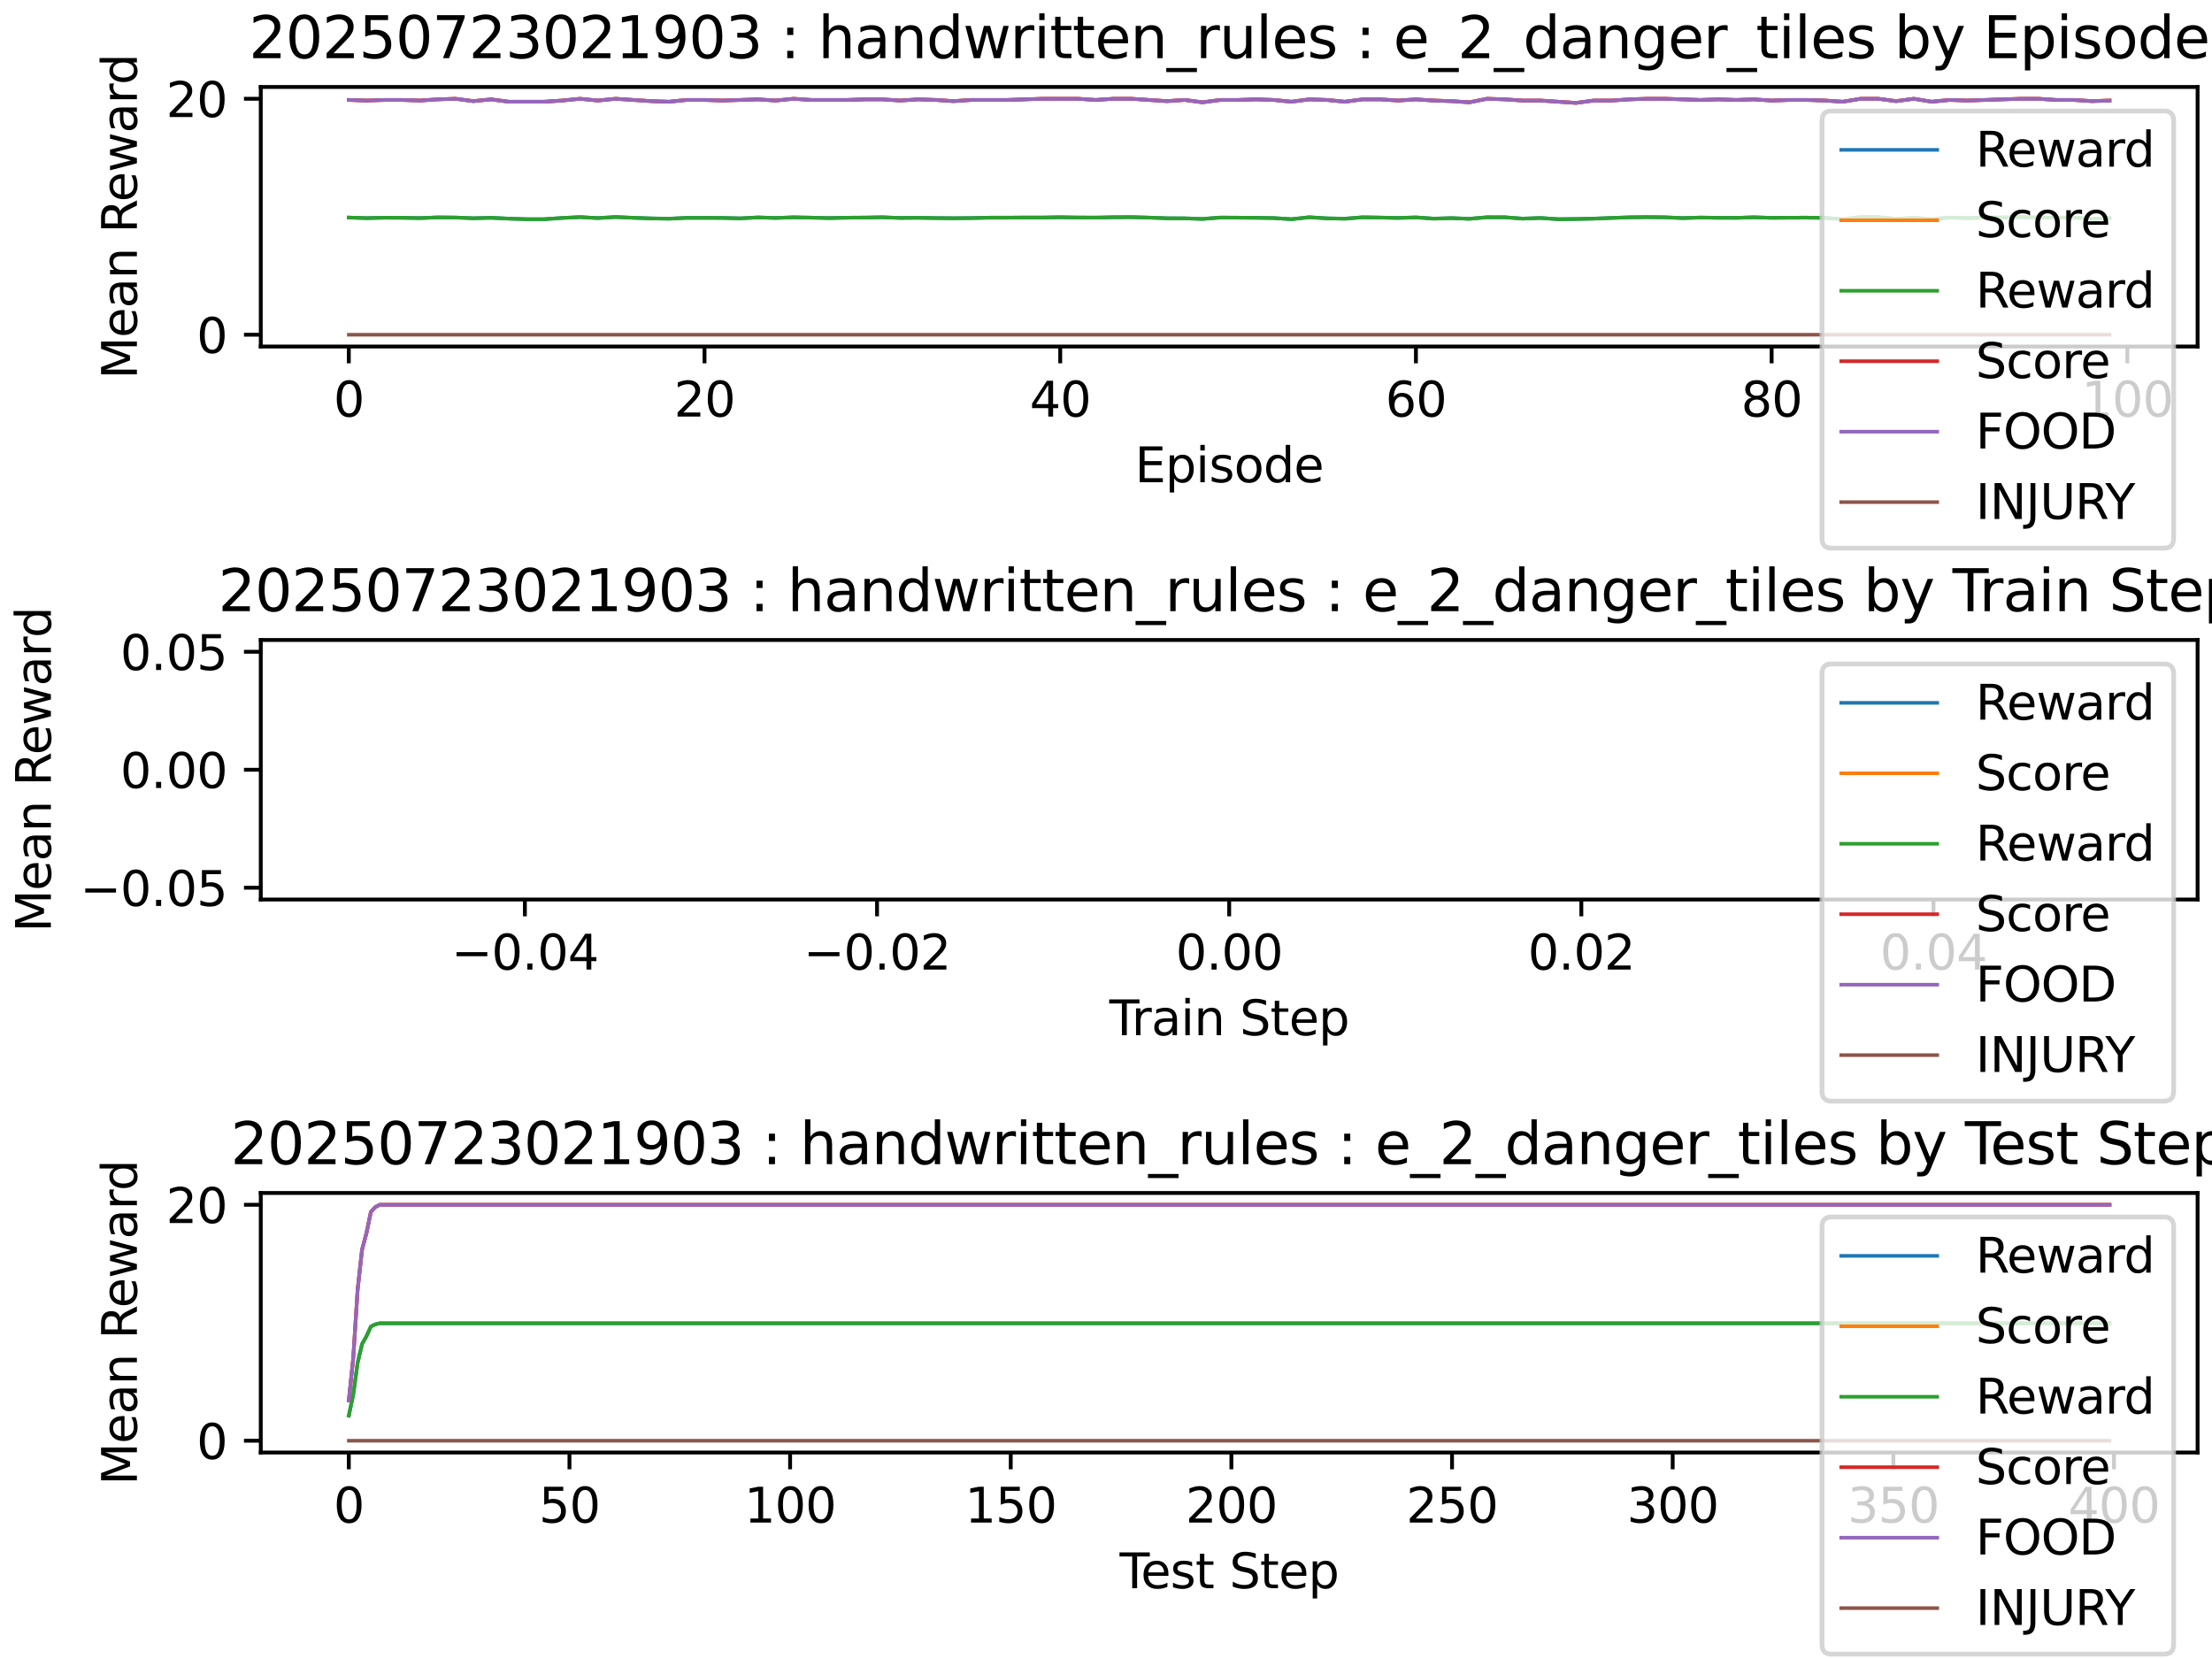 <?xml version="1.0" encoding="utf-8" standalone="no"?>
<!DOCTYPE svg PUBLIC "-//W3C//DTD SVG 1.1//EN"
  "http://www.w3.org/Graphics/SVG/1.1/DTD/svg11.dtd">
<svg xmlns:xlink="http://www.w3.org/1999/xlink" width="460.8pt" height="345.6pt" viewBox="0 0 460.8 345.6" xmlns="http://www.w3.org/2000/svg" version="1.1">
 <defs>
  <style type="text/css">*{stroke-linejoin: round; stroke-linecap: butt}</style>
 </defs>
 <g id="figure_1">
  <g id="patch_1">
   <path d="M 0 345.6 
L 460.8 345.6 
L 460.8 0 
L 0 0 
z
" style="fill: #ffffff"/>
  </g>
  <g id="axes_1">
   <g id="patch_2">
    <path d="M 54.324 72.183 
L 457.8 72.183 
L 457.8 18.118 
L 54.324 18.118 
z
" style="fill: #ffffff"/>
   </g>
   <g id="matplotlib.axis_1">
    <g id="xtick_1">
     <g id="line2d_1">
      <defs>
       <path id="m291bd2bc2a" d="M 0 0 
L 0 3.5 
" style="stroke: #000000; stroke-width: 0.8"/>
      </defs>
      <g>
       <use xlink:href="#m291bd2bc2a" x="72.663" y="72.183" style="stroke: #000000; stroke-width: 0.8"/>
      </g>
     </g>
     <g id="text_1">
      <!-- 0 -->
      <g transform="translate(69.482 86.781) scale(0.1 -0.1)">
       <defs>
        <path id="DejaVuSans-30" d="M 2034 4250 
Q 1547 4250 1301 3770 
Q 1056 3291 1056 2328 
Q 1056 1369 1301 889 
Q 1547 409 2034 409 
Q 2525 409 2770 889 
Q 3016 1369 3016 2328 
Q 3016 3291 2770 3770 
Q 2525 4250 2034 4250 
z
M 2034 4750 
Q 2819 4750 3233 4129 
Q 3647 3509 3647 2328 
Q 3647 1150 3233 529 
Q 2819 -91 2034 -91 
Q 1250 -91 836 529 
Q 422 1150 422 2328 
Q 422 3509 836 4129 
Q 1250 4750 2034 4750 
z
" transform="scale(0.016)"/>
       </defs>
       <use xlink:href="#DejaVuSans-30"/>
      </g>
     </g>
    </g>
    <g id="xtick_2">
     <g id="line2d_2">
      <g>
       <use xlink:href="#m291bd2bc2a" x="146.764" y="72.183" style="stroke: #000000; stroke-width: 0.8"/>
      </g>
     </g>
     <g id="text_2">
      <!-- 20 -->
      <g transform="translate(140.401 86.781) scale(0.1 -0.1)">
       <defs>
        <path id="DejaVuSans-32" d="M 1228 531 
L 3431 531 
L 3431 0 
L 469 0 
L 469 531 
Q 828 903 1448 1529 
Q 2069 2156 2228 2338 
Q 2531 2678 2651 2914 
Q 2772 3150 2772 3378 
Q 2772 3750 2511 3984 
Q 2250 4219 1831 4219 
Q 1534 4219 1204 4116 
Q 875 4013 500 3803 
L 500 4441 
Q 881 4594 1212 4672 
Q 1544 4750 1819 4750 
Q 2544 4750 2975 4387 
Q 3406 4025 3406 3419 
Q 3406 3131 3298 2873 
Q 3191 2616 2906 2266 
Q 2828 2175 2409 1742 
Q 1991 1309 1228 531 
z
" transform="scale(0.016)"/>
       </defs>
       <use xlink:href="#DejaVuSans-32"/>
       <use xlink:href="#DejaVuSans-30" x="63.623"/>
      </g>
     </g>
    </g>
    <g id="xtick_3">
     <g id="line2d_3">
      <g>
       <use xlink:href="#m291bd2bc2a" x="220.864" y="72.183" style="stroke: #000000; stroke-width: 0.8"/>
      </g>
     </g>
     <g id="text_3">
      <!-- 40 -->
      <g transform="translate(214.502 86.781) scale(0.1 -0.1)">
       <defs>
        <path id="DejaVuSans-34" d="M 2419 4116 
L 825 1625 
L 2419 1625 
L 2419 4116 
z
M 2253 4666 
L 3047 4666 
L 3047 1625 
L 3713 1625 
L 3713 1100 
L 3047 1100 
L 3047 0 
L 2419 0 
L 2419 1100 
L 313 1100 
L 313 1709 
L 2253 4666 
z
" transform="scale(0.016)"/>
       </defs>
       <use xlink:href="#DejaVuSans-34"/>
       <use xlink:href="#DejaVuSans-30" x="63.623"/>
      </g>
     </g>
    </g>
    <g id="xtick_4">
     <g id="line2d_4">
      <g>
       <use xlink:href="#m291bd2bc2a" x="294.964" y="72.183" style="stroke: #000000; stroke-width: 0.8"/>
      </g>
     </g>
     <g id="text_4">
      <!-- 60 -->
      <g transform="translate(288.602 86.781) scale(0.1 -0.1)">
       <defs>
        <path id="DejaVuSans-36" d="M 2113 2584 
Q 1688 2584 1439 2293 
Q 1191 2003 1191 1497 
Q 1191 994 1439 701 
Q 1688 409 2113 409 
Q 2538 409 2786 701 
Q 3034 994 3034 1497 
Q 3034 2003 2786 2293 
Q 2538 2584 2113 2584 
z
M 3366 4563 
L 3366 3988 
Q 3128 4100 2886 4159 
Q 2644 4219 2406 4219 
Q 1781 4219 1451 3797 
Q 1122 3375 1075 2522 
Q 1259 2794 1537 2939 
Q 1816 3084 2150 3084 
Q 2853 3084 3261 2657 
Q 3669 2231 3669 1497 
Q 3669 778 3244 343 
Q 2819 -91 2113 -91 
Q 1303 -91 875 529 
Q 447 1150 447 2328 
Q 447 3434 972 4092 
Q 1497 4750 2381 4750 
Q 2619 4750 2861 4703 
Q 3103 4656 3366 4563 
z
" transform="scale(0.016)"/>
       </defs>
       <use xlink:href="#DejaVuSans-36"/>
       <use xlink:href="#DejaVuSans-30" x="63.623"/>
      </g>
     </g>
    </g>
    <g id="xtick_5">
     <g id="line2d_5">
      <g>
       <use xlink:href="#m291bd2bc2a" x="369.065" y="72.183" style="stroke: #000000; stroke-width: 0.8"/>
      </g>
     </g>
     <g id="text_5">
      <!-- 80 -->
      <g transform="translate(362.702 86.781) scale(0.1 -0.1)">
       <defs>
        <path id="DejaVuSans-38" d="M 2034 2216 
Q 1584 2216 1326 1975 
Q 1069 1734 1069 1313 
Q 1069 891 1326 650 
Q 1584 409 2034 409 
Q 2484 409 2743 651 
Q 3003 894 3003 1313 
Q 3003 1734 2745 1975 
Q 2488 2216 2034 2216 
z
M 1403 2484 
Q 997 2584 770 2862 
Q 544 3141 544 3541 
Q 544 4100 942 4425 
Q 1341 4750 2034 4750 
Q 2731 4750 3128 4425 
Q 3525 4100 3525 3541 
Q 3525 3141 3298 2862 
Q 3072 2584 2669 2484 
Q 3125 2378 3379 2068 
Q 3634 1759 3634 1313 
Q 3634 634 3220 271 
Q 2806 -91 2034 -91 
Q 1263 -91 848 271 
Q 434 634 434 1313 
Q 434 1759 690 2068 
Q 947 2378 1403 2484 
z
M 1172 3481 
Q 1172 3119 1398 2916 
Q 1625 2713 2034 2713 
Q 2441 2713 2670 2916 
Q 2900 3119 2900 3481 
Q 2900 3844 2670 4047 
Q 2441 4250 2034 4250 
Q 1625 4250 1398 4047 
Q 1172 3844 1172 3481 
z
" transform="scale(0.016)"/>
       </defs>
       <use xlink:href="#DejaVuSans-38"/>
       <use xlink:href="#DejaVuSans-30" x="63.623"/>
      </g>
     </g>
    </g>
    <g id="xtick_6">
     <g id="line2d_6">
      <g>
       <use xlink:href="#m291bd2bc2a" x="443.165" y="72.183" style="stroke: #000000; stroke-width: 0.8"/>
      </g>
     </g>
     <g id="text_6">
      <!-- 100 -->
      <g transform="translate(433.621 86.781) scale(0.1 -0.1)">
       <defs>
        <path id="DejaVuSans-31" d="M 794 531 
L 1825 531 
L 1825 4091 
L 703 3866 
L 703 4441 
L 1819 4666 
L 2450 4666 
L 2450 531 
L 3481 531 
L 3481 0 
L 794 0 
L 794 531 
z
" transform="scale(0.016)"/>
       </defs>
       <use xlink:href="#DejaVuSans-31"/>
       <use xlink:href="#DejaVuSans-30" x="63.623"/>
       <use xlink:href="#DejaVuSans-30" x="127.246"/>
      </g>
     </g>
    </g>
    <g id="text_7">
     <!-- Episode -->
     <g transform="translate(236.424 100.459) scale(0.1 -0.1)">
      <defs>
       <path id="DejaVuSans-45" d="M 628 4666 
L 3578 4666 
L 3578 4134 
L 1259 4134 
L 1259 2753 
L 3481 2753 
L 3481 2222 
L 1259 2222 
L 1259 531 
L 3634 531 
L 3634 0 
L 628 0 
L 628 4666 
z
" transform="scale(0.016)"/>
       <path id="DejaVuSans-70" d="M 1159 525 
L 1159 -1331 
L 581 -1331 
L 581 3500 
L 1159 3500 
L 1159 2969 
Q 1341 3281 1617 3432 
Q 1894 3584 2278 3584 
Q 2916 3584 3314 3078 
Q 3713 2572 3713 1747 
Q 3713 922 3314 415 
Q 2916 -91 2278 -91 
Q 1894 -91 1617 61 
Q 1341 213 1159 525 
z
M 3116 1747 
Q 3116 2381 2855 2742 
Q 2594 3103 2138 3103 
Q 1681 3103 1420 2742 
Q 1159 2381 1159 1747 
Q 1159 1113 1420 752 
Q 1681 391 2138 391 
Q 2594 391 2855 752 
Q 3116 1113 3116 1747 
z
" transform="scale(0.016)"/>
       <path id="DejaVuSans-69" d="M 603 3500 
L 1178 3500 
L 1178 0 
L 603 0 
L 603 3500 
z
M 603 4863 
L 1178 4863 
L 1178 4134 
L 603 4134 
L 603 4863 
z
" transform="scale(0.016)"/>
       <path id="DejaVuSans-73" d="M 2834 3397 
L 2834 2853 
Q 2591 2978 2328 3040 
Q 2066 3103 1784 3103 
Q 1356 3103 1142 2972 
Q 928 2841 928 2578 
Q 928 2378 1081 2264 
Q 1234 2150 1697 2047 
L 1894 2003 
Q 2506 1872 2764 1633 
Q 3022 1394 3022 966 
Q 3022 478 2636 193 
Q 2250 -91 1575 -91 
Q 1294 -91 989 -36 
Q 684 19 347 128 
L 347 722 
Q 666 556 975 473 
Q 1284 391 1588 391 
Q 1994 391 2212 530 
Q 2431 669 2431 922 
Q 2431 1156 2273 1281 
Q 2116 1406 1581 1522 
L 1381 1569 
Q 847 1681 609 1914 
Q 372 2147 372 2553 
Q 372 3047 722 3315 
Q 1072 3584 1716 3584 
Q 2034 3584 2315 3537 
Q 2597 3491 2834 3397 
z
" transform="scale(0.016)"/>
       <path id="DejaVuSans-6f" d="M 1959 3097 
Q 1497 3097 1228 2736 
Q 959 2375 959 1747 
Q 959 1119 1226 758 
Q 1494 397 1959 397 
Q 2419 397 2687 759 
Q 2956 1122 2956 1747 
Q 2956 2369 2687 2733 
Q 2419 3097 1959 3097 
z
M 1959 3584 
Q 2709 3584 3137 3096 
Q 3566 2609 3566 1747 
Q 3566 888 3137 398 
Q 2709 -91 1959 -91 
Q 1206 -91 779 398 
Q 353 888 353 1747 
Q 353 2609 779 3096 
Q 1206 3584 1959 3584 
z
" transform="scale(0.016)"/>
       <path id="DejaVuSans-64" d="M 2906 2969 
L 2906 4863 
L 3481 4863 
L 3481 0 
L 2906 0 
L 2906 525 
Q 2725 213 2448 61 
Q 2172 -91 1784 -91 
Q 1150 -91 751 415 
Q 353 922 353 1747 
Q 353 2572 751 3078 
Q 1150 3584 1784 3584 
Q 2172 3584 2448 3432 
Q 2725 3281 2906 2969 
z
M 947 1747 
Q 947 1113 1208 752 
Q 1469 391 1925 391 
Q 2381 391 2643 752 
Q 2906 1113 2906 1747 
Q 2906 2381 2643 2742 
Q 2381 3103 1925 3103 
Q 1469 3103 1208 2742 
Q 947 2381 947 1747 
z
" transform="scale(0.016)"/>
       <path id="DejaVuSans-65" d="M 3597 1894 
L 3597 1613 
L 953 1613 
Q 991 1019 1311 708 
Q 1631 397 2203 397 
Q 2534 397 2845 478 
Q 3156 559 3463 722 
L 3463 178 
Q 3153 47 2828 -22 
Q 2503 -91 2169 -91 
Q 1331 -91 842 396 
Q 353 884 353 1716 
Q 353 2575 817 3079 
Q 1281 3584 2069 3584 
Q 2775 3584 3186 3129 
Q 3597 2675 3597 1894 
z
M 3022 2063 
Q 3016 2534 2758 2815 
Q 2500 3097 2075 3097 
Q 1594 3097 1305 2825 
Q 1016 2553 972 2059 
L 3022 2063 
z
" transform="scale(0.016)"/>
      </defs>
      <use xlink:href="#DejaVuSans-45"/>
      <use xlink:href="#DejaVuSans-70" x="63.184"/>
      <use xlink:href="#DejaVuSans-69" x="126.66"/>
      <use xlink:href="#DejaVuSans-73" x="154.443"/>
      <use xlink:href="#DejaVuSans-6f" x="206.543"/>
      <use xlink:href="#DejaVuSans-64" x="267.725"/>
      <use xlink:href="#DejaVuSans-65" x="331.201"/>
     </g>
    </g>
   </g>
   <g id="matplotlib.axis_2">
    <g id="ytick_1">
     <g id="line2d_7">
      <defs>
       <path id="md4e0122576" d="M 0 0 
L -3.5 0 
" style="stroke: #000000; stroke-width: 0.8"/>
      </defs>
      <g>
       <use xlink:href="#md4e0122576" x="54.324" y="69.725" style="stroke: #000000; stroke-width: 0.8"/>
      </g>
     </g>
     <g id="text_8">
      <!-- 0 -->
      <g transform="translate(40.961 73.524) scale(0.1 -0.1)">
       <use xlink:href="#DejaVuSans-30"/>
      </g>
     </g>
    </g>
    <g id="ytick_2">
     <g id="line2d_8">
      <g>
       <use xlink:href="#md4e0122576" x="54.324" y="20.576" style="stroke: #000000; stroke-width: 0.8"/>
      </g>
     </g>
     <g id="text_9">
      <!-- 20 -->
      <g transform="translate(34.599 24.375) scale(0.1 -0.1)">
       <use xlink:href="#DejaVuSans-32"/>
       <use xlink:href="#DejaVuSans-30" x="63.623"/>
      </g>
     </g>
    </g>
    <g id="text_10">
     <!-- Mean Reward -->
     <g transform="translate(28.519 78.984) rotate(-90) scale(0.1 -0.1)">
      <defs>
       <path id="DejaVuSans-4d" d="M 628 4666 
L 1569 4666 
L 2759 1491 
L 3956 4666 
L 4897 4666 
L 4897 0 
L 4281 0 
L 4281 4097 
L 3078 897 
L 2444 897 
L 1241 4097 
L 1241 0 
L 628 0 
L 628 4666 
z
" transform="scale(0.016)"/>
       <path id="DejaVuSans-61" d="M 2194 1759 
Q 1497 1759 1228 1600 
Q 959 1441 959 1056 
Q 959 750 1161 570 
Q 1363 391 1709 391 
Q 2188 391 2477 730 
Q 2766 1069 2766 1631 
L 2766 1759 
L 2194 1759 
z
M 3341 1997 
L 3341 0 
L 2766 0 
L 2766 531 
Q 2569 213 2275 61 
Q 1981 -91 1556 -91 
Q 1019 -91 701 211 
Q 384 513 384 1019 
Q 384 1609 779 1909 
Q 1175 2209 1959 2209 
L 2766 2209 
L 2766 2266 
Q 2766 2663 2505 2880 
Q 2244 3097 1772 3097 
Q 1472 3097 1187 3025 
Q 903 2953 641 2809 
L 641 3341 
Q 956 3463 1253 3523 
Q 1550 3584 1831 3584 
Q 2591 3584 2966 3190 
Q 3341 2797 3341 1997 
z
" transform="scale(0.016)"/>
       <path id="DejaVuSans-6e" d="M 3513 2113 
L 3513 0 
L 2938 0 
L 2938 2094 
Q 2938 2591 2744 2837 
Q 2550 3084 2163 3084 
Q 1697 3084 1428 2787 
Q 1159 2491 1159 1978 
L 1159 0 
L 581 0 
L 581 3500 
L 1159 3500 
L 1159 2956 
Q 1366 3272 1645 3428 
Q 1925 3584 2291 3584 
Q 2894 3584 3203 3211 
Q 3513 2838 3513 2113 
z
" transform="scale(0.016)"/>
       <path id="DejaVuSans-20" transform="scale(0.016)"/>
       <path id="DejaVuSans-52" d="M 2841 2188 
Q 3044 2119 3236 1894 
Q 3428 1669 3622 1275 
L 4263 0 
L 3584 0 
L 2988 1197 
Q 2756 1666 2539 1819 
Q 2322 1972 1947 1972 
L 1259 1972 
L 1259 0 
L 628 0 
L 628 4666 
L 2053 4666 
Q 2853 4666 3247 4331 
Q 3641 3997 3641 3322 
Q 3641 2881 3436 2590 
Q 3231 2300 2841 2188 
z
M 1259 4147 
L 1259 2491 
L 2053 2491 
Q 2509 2491 2742 2702 
Q 2975 2913 2975 3322 
Q 2975 3731 2742 3939 
Q 2509 4147 2053 4147 
L 1259 4147 
z
" transform="scale(0.016)"/>
       <path id="DejaVuSans-77" d="M 269 3500 
L 844 3500 
L 1563 769 
L 2278 3500 
L 2956 3500 
L 3675 769 
L 4391 3500 
L 4966 3500 
L 4050 0 
L 3372 0 
L 2619 2869 
L 1863 0 
L 1184 0 
L 269 3500 
z
" transform="scale(0.016)"/>
       <path id="DejaVuSans-72" d="M 2631 2963 
Q 2534 3019 2420 3045 
Q 2306 3072 2169 3072 
Q 1681 3072 1420 2755 
Q 1159 2438 1159 1844 
L 1159 0 
L 581 0 
L 581 3500 
L 1159 3500 
L 1159 2956 
Q 1341 3275 1631 3429 
Q 1922 3584 2338 3584 
Q 2397 3584 2469 3576 
Q 2541 3569 2628 3553 
L 2631 2963 
z
" transform="scale(0.016)"/>
      </defs>
      <use xlink:href="#DejaVuSans-4d"/>
      <use xlink:href="#DejaVuSans-65" x="86.279"/>
      <use xlink:href="#DejaVuSans-61" x="147.803"/>
      <use xlink:href="#DejaVuSans-6e" x="209.082"/>
      <use xlink:href="#DejaVuSans-20" x="272.461"/>
      <use xlink:href="#DejaVuSans-52" x="304.248"/>
      <use xlink:href="#DejaVuSans-65" x="369.23"/>
      <use xlink:href="#DejaVuSans-77" x="430.754"/>
      <use xlink:href="#DejaVuSans-61" x="512.541"/>
      <use xlink:href="#DejaVuSans-72" x="573.82"/>
      <use xlink:href="#DejaVuSans-64" x="613.184"/>
     </g>
    </g>
   </g>
   <g id="line2d_9">
    <path d="M 72.663 45.318 
L 76.369 45.439 
L 80.074 45.349 
L 83.779 45.369 
L 87.484 45.43 
L 91.189 45.286 
L 94.894 45.313 
L 98.599 45.462 
L 102.304 45.369 
L 106.009 45.546 
L 109.714 45.663 
L 113.419 45.664 
L 117.124 45.4 
L 120.829 45.226 
L 124.534 45.428 
L 128.239 45.209 
L 131.944 45.369 
L 135.649 45.499 
L 139.354 45.559 
L 143.059 45.382 
L 146.764 45.381 
L 150.469 45.398 
L 154.174 45.487 
L 157.879 45.29 
L 161.584 45.402 
L 165.289 45.268 
L 168.994 45.339 
L 172.699 45.427 
L 176.404 45.349 
L 180.109 45.323 
L 183.814 45.263 
L 187.519 45.398 
L 191.224 45.369 
L 194.929 45.426 
L 198.634 45.458 
L 202.339 45.427 
L 206.044 45.343 
L 209.749 45.343 
L 213.454 45.312 
L 217.159 45.313 
L 220.864 45.256 
L 224.569 45.313 
L 228.274 45.325 
L 231.979 45.256 
L 235.684 45.234 
L 239.389 45.33 
L 243.094 45.467 
L 246.799 45.487 
L 250.504 45.608 
L 254.209 45.32 
L 257.914 45.343 
L 261.619 45.369 
L 265.324 45.426 
L 269.029 45.663 
L 272.734 45.255 
L 276.439 45.487 
L 280.144 45.559 
L 283.849 45.265 
L 287.554 45.323 
L 291.259 45.4 
L 294.964 45.286 
L 298.669 45.546 
L 302.374 45.44 
L 306.079 45.581 
L 309.784 45.256 
L 313.489 45.26 
L 317.194 45.545 
L 320.899 45.408 
L 324.604 45.663 
L 328.31 45.622 
L 332.015 45.545 
L 335.72 45.398 
L 339.425 45.273 
L 343.13 45.23 
L 346.835 45.268 
L 350.54 45.43 
L 354.245 45.318 
L 357.95 45.369 
L 361.655 45.381 
L 365.36 45.265 
L 369.065 45.379 
L 372.77 45.348 
L 376.475 45.339 
L 380.18 45.389 
L 383.885 45.664 
L 387.59 45.226 
L 391.295 45.23 
L 395 45.604 
L 398.705 45.374 
L 402.41 45.664 
L 406.115 45.33 
L 409.82 45.428 
L 413.525 45.322 
L 417.23 45.312 
L 420.935 45.21 
L 424.64 45.313 
L 428.345 45.339 
L 432.05 45.33 
L 435.755 45.604 
L 439.46 45.439 
" clip-path="url(#p49ec727c3a)" style="fill: none; stroke: #1f77b4; stroke-width: 0.75; stroke-linecap: square"/>
   </g>
   <g id="line2d_10">
    <path d="M 72.663 20.822 
L 76.369 20.944 
L 80.074 20.822 
L 83.779 20.822 
L 87.484 20.944 
L 91.189 20.699 
L 94.894 20.576 
L 98.599 21.067 
L 102.304 20.699 
L 106.009 21.19 
L 109.714 21.19 
L 113.419 21.19 
L 117.124 20.944 
L 120.829 20.576 
L 124.534 20.944 
L 128.239 20.576 
L 131.944 20.822 
L 135.649 21.067 
L 139.354 21.19 
L 143.059 20.822 
L 146.764 20.822 
L 150.469 20.944 
L 154.174 20.822 
L 157.879 20.699 
L 161.584 20.944 
L 165.289 20.576 
L 168.994 20.822 
L 172.699 20.822 
L 176.404 20.822 
L 180.109 20.699 
L 183.814 20.699 
L 187.519 20.944 
L 191.224 20.699 
L 194.929 20.822 
L 198.634 21.067 
L 202.339 20.822 
L 206.044 20.822 
L 209.749 20.822 
L 213.454 20.699 
L 217.159 20.576 
L 220.864 20.576 
L 224.569 20.576 
L 228.274 20.822 
L 231.979 20.576 
L 235.684 20.576 
L 239.389 20.822 
L 243.094 21.067 
L 246.799 20.822 
L 250.504 21.313 
L 254.209 20.822 
L 257.914 20.822 
L 261.619 20.699 
L 265.324 20.822 
L 269.029 21.19 
L 272.734 20.699 
L 276.439 20.822 
L 280.144 21.19 
L 283.849 20.699 
L 287.554 20.699 
L 291.259 20.944 
L 294.964 20.699 
L 298.669 20.944 
L 302.374 21.067 
L 306.079 21.313 
L 309.784 20.576 
L 313.489 20.699 
L 317.194 20.944 
L 320.899 20.944 
L 324.604 21.19 
L 328.31 21.436 
L 332.015 20.944 
L 335.72 20.944 
L 339.425 20.699 
L 343.13 20.576 
L 346.835 20.576 
L 350.54 20.699 
L 354.245 20.822 
L 357.95 20.699 
L 361.655 20.822 
L 365.36 20.699 
L 369.065 20.944 
L 372.77 20.822 
L 376.475 20.822 
L 380.18 20.944 
L 383.885 21.19 
L 387.59 20.576 
L 391.295 20.576 
L 395 21.067 
L 398.705 20.576 
L 402.41 21.19 
L 406.115 20.822 
L 409.82 20.944 
L 413.525 20.822 
L 417.23 20.699 
L 420.935 20.576 
L 424.64 20.576 
L 428.345 20.822 
L 432.05 20.822 
L 435.755 21.067 
L 439.46 20.944 
" clip-path="url(#p49ec727c3a)" style="fill: none; stroke: #ff7f0e; stroke-width: 0.75; stroke-linecap: square"/>
   </g>
   <g id="line2d_11">
    <path d="M 72.663 45.318 
L 76.369 45.439 
L 80.074 45.349 
L 83.779 45.369 
L 87.484 45.43 
L 91.189 45.286 
L 94.894 45.313 
L 98.599 45.462 
L 102.304 45.369 
L 106.009 45.546 
L 109.714 45.663 
L 113.419 45.664 
L 117.124 45.4 
L 120.829 45.226 
L 124.534 45.428 
L 128.239 45.209 
L 131.944 45.369 
L 135.649 45.499 
L 139.354 45.559 
L 143.059 45.382 
L 146.764 45.381 
L 150.469 45.398 
L 154.174 45.487 
L 157.879 45.29 
L 161.584 45.402 
L 165.289 45.268 
L 168.994 45.339 
L 172.699 45.427 
L 176.404 45.349 
L 180.109 45.323 
L 183.814 45.263 
L 187.519 45.398 
L 191.224 45.369 
L 194.929 45.426 
L 198.634 45.458 
L 202.339 45.427 
L 206.044 45.343 
L 209.749 45.343 
L 213.454 45.312 
L 217.159 45.313 
L 220.864 45.256 
L 224.569 45.313 
L 228.274 45.325 
L 231.979 45.256 
L 235.684 45.234 
L 239.389 45.33 
L 243.094 45.467 
L 246.799 45.487 
L 250.504 45.608 
L 254.209 45.32 
L 257.914 45.343 
L 261.619 45.369 
L 265.324 45.426 
L 269.029 45.663 
L 272.734 45.255 
L 276.439 45.487 
L 280.144 45.559 
L 283.849 45.265 
L 287.554 45.323 
L 291.259 45.4 
L 294.964 45.286 
L 298.669 45.546 
L 302.374 45.44 
L 306.079 45.581 
L 309.784 45.256 
L 313.489 45.26 
L 317.194 45.545 
L 320.899 45.408 
L 324.604 45.663 
L 328.31 45.622 
L 332.015 45.545 
L 335.72 45.398 
L 339.425 45.273 
L 343.13 45.23 
L 346.835 45.268 
L 350.54 45.43 
L 354.245 45.318 
L 357.95 45.369 
L 361.655 45.381 
L 365.36 45.265 
L 369.065 45.379 
L 372.77 45.348 
L 376.475 45.339 
L 380.18 45.389 
L 383.885 45.664 
L 387.59 45.226 
L 391.295 45.23 
L 395 45.604 
L 398.705 45.374 
L 402.41 45.664 
L 406.115 45.33 
L 409.82 45.428 
L 413.525 45.322 
L 417.23 45.312 
L 420.935 45.21 
L 424.64 45.313 
L 428.345 45.339 
L 432.05 45.33 
L 435.755 45.604 
L 439.46 45.439 
" clip-path="url(#p49ec727c3a)" style="fill: none; stroke: #2ca02c; stroke-width: 0.75; stroke-linecap: square"/>
   </g>
   <g id="line2d_12">
    <path d="M 72.663 20.822 
L 76.369 20.944 
L 80.074 20.822 
L 83.779 20.822 
L 87.484 20.944 
L 91.189 20.699 
L 94.894 20.576 
L 98.599 21.067 
L 102.304 20.699 
L 106.009 21.19 
L 109.714 21.19 
L 113.419 21.19 
L 117.124 20.944 
L 120.829 20.576 
L 124.534 20.944 
L 128.239 20.576 
L 131.944 20.822 
L 135.649 21.067 
L 139.354 21.19 
L 143.059 20.822 
L 146.764 20.822 
L 150.469 20.944 
L 154.174 20.822 
L 157.879 20.699 
L 161.584 20.944 
L 165.289 20.576 
L 168.994 20.822 
L 172.699 20.822 
L 176.404 20.822 
L 180.109 20.699 
L 183.814 20.699 
L 187.519 20.944 
L 191.224 20.699 
L 194.929 20.822 
L 198.634 21.067 
L 202.339 20.822 
L 206.044 20.822 
L 209.749 20.822 
L 213.454 20.699 
L 217.159 20.576 
L 220.864 20.576 
L 224.569 20.576 
L 228.274 20.822 
L 231.979 20.576 
L 235.684 20.576 
L 239.389 20.822 
L 243.094 21.067 
L 246.799 20.822 
L 250.504 21.313 
L 254.209 20.822 
L 257.914 20.822 
L 261.619 20.699 
L 265.324 20.822 
L 269.029 21.19 
L 272.734 20.699 
L 276.439 20.822 
L 280.144 21.19 
L 283.849 20.699 
L 287.554 20.699 
L 291.259 20.944 
L 294.964 20.699 
L 298.669 20.944 
L 302.374 21.067 
L 306.079 21.313 
L 309.784 20.576 
L 313.489 20.699 
L 317.194 20.944 
L 320.899 20.944 
L 324.604 21.19 
L 328.31 21.436 
L 332.015 20.944 
L 335.72 20.944 
L 339.425 20.699 
L 343.13 20.576 
L 346.835 20.576 
L 350.54 20.699 
L 354.245 20.822 
L 357.95 20.699 
L 361.655 20.822 
L 365.36 20.699 
L 369.065 20.944 
L 372.77 20.822 
L 376.475 20.822 
L 380.18 20.944 
L 383.885 21.19 
L 387.59 20.576 
L 391.295 20.576 
L 395 21.067 
L 398.705 20.576 
L 402.41 21.19 
L 406.115 20.822 
L 409.82 20.944 
L 413.525 20.822 
L 417.23 20.699 
L 420.935 20.576 
L 424.64 20.576 
L 428.345 20.822 
L 432.05 20.822 
L 435.755 21.067 
L 439.46 20.944 
" clip-path="url(#p49ec727c3a)" style="fill: none; stroke: #d62728; stroke-width: 0.75; stroke-linecap: square"/>
   </g>
   <g id="line2d_13">
    <path d="M 72.663 20.822 
L 76.369 20.944 
L 80.074 20.822 
L 83.779 20.822 
L 87.484 20.944 
L 91.189 20.699 
L 94.894 20.576 
L 98.599 21.067 
L 102.304 20.699 
L 106.009 21.19 
L 109.714 21.19 
L 113.419 21.19 
L 117.124 20.944 
L 120.829 20.576 
L 124.534 20.944 
L 128.239 20.576 
L 131.944 20.822 
L 135.649 21.067 
L 139.354 21.19 
L 143.059 20.822 
L 146.764 20.822 
L 150.469 20.944 
L 154.174 20.822 
L 157.879 20.699 
L 161.584 20.944 
L 165.289 20.576 
L 168.994 20.822 
L 172.699 20.822 
L 176.404 20.822 
L 180.109 20.699 
L 183.814 20.699 
L 187.519 20.944 
L 191.224 20.699 
L 194.929 20.822 
L 198.634 21.067 
L 202.339 20.822 
L 206.044 20.822 
L 209.749 20.822 
L 213.454 20.699 
L 217.159 20.576 
L 220.864 20.576 
L 224.569 20.576 
L 228.274 20.822 
L 231.979 20.576 
L 235.684 20.576 
L 239.389 20.822 
L 243.094 21.067 
L 246.799 20.822 
L 250.504 21.313 
L 254.209 20.822 
L 257.914 20.822 
L 261.619 20.699 
L 265.324 20.822 
L 269.029 21.19 
L 272.734 20.699 
L 276.439 20.822 
L 280.144 21.19 
L 283.849 20.699 
L 287.554 20.699 
L 291.259 20.944 
L 294.964 20.699 
L 298.669 20.944 
L 302.374 21.067 
L 306.079 21.313 
L 309.784 20.576 
L 313.489 20.699 
L 317.194 20.944 
L 320.899 20.944 
L 324.604 21.19 
L 328.31 21.436 
L 332.015 20.944 
L 335.72 20.944 
L 339.425 20.699 
L 343.13 20.576 
L 346.835 20.576 
L 350.54 20.699 
L 354.245 20.822 
L 357.95 20.699 
L 361.655 20.822 
L 365.36 20.699 
L 369.065 20.944 
L 372.77 20.822 
L 376.475 20.822 
L 380.18 20.944 
L 383.885 21.19 
L 387.59 20.576 
L 391.295 20.576 
L 395 21.067 
L 398.705 20.576 
L 402.41 21.19 
L 406.115 20.822 
L 409.82 20.944 
L 413.525 20.822 
L 417.23 20.699 
L 420.935 20.576 
L 424.64 20.576 
L 428.345 20.822 
L 432.05 20.822 
L 435.755 21.067 
L 439.46 20.944 
" clip-path="url(#p49ec727c3a)" style="fill: none; stroke: #9467bd; stroke-width: 0.75; stroke-linecap: square"/>
   </g>
   <g id="line2d_14">
    <path d="M 72.663 69.725 
L 76.369 69.725 
L 80.074 69.725 
L 83.779 69.725 
L 87.484 69.725 
L 91.189 69.725 
L 94.894 69.725 
L 98.599 69.725 
L 102.304 69.725 
L 106.009 69.725 
L 109.714 69.725 
L 113.419 69.725 
L 117.124 69.725 
L 120.829 69.725 
L 124.534 69.725 
L 128.239 69.725 
L 131.944 69.725 
L 135.649 69.725 
L 139.354 69.725 
L 143.059 69.725 
L 146.764 69.725 
L 150.469 69.725 
L 154.174 69.725 
L 157.879 69.725 
L 161.584 69.725 
L 165.289 69.725 
L 168.994 69.725 
L 172.699 69.725 
L 176.404 69.725 
L 180.109 69.725 
L 183.814 69.725 
L 187.519 69.725 
L 191.224 69.725 
L 194.929 69.725 
L 198.634 69.725 
L 202.339 69.725 
L 206.044 69.725 
L 209.749 69.725 
L 213.454 69.725 
L 217.159 69.725 
L 220.864 69.725 
L 224.569 69.725 
L 228.274 69.725 
L 231.979 69.725 
L 235.684 69.725 
L 239.389 69.725 
L 243.094 69.725 
L 246.799 69.725 
L 250.504 69.725 
L 254.209 69.725 
L 257.914 69.725 
L 261.619 69.725 
L 265.324 69.725 
L 269.029 69.725 
L 272.734 69.725 
L 276.439 69.725 
L 280.144 69.725 
L 283.849 69.725 
L 287.554 69.725 
L 291.259 69.725 
L 294.964 69.725 
L 298.669 69.725 
L 302.374 69.725 
L 306.079 69.725 
L 309.784 69.725 
L 313.489 69.725 
L 317.194 69.725 
L 320.899 69.725 
L 324.604 69.725 
L 328.31 69.725 
L 332.015 69.725 
L 335.72 69.725 
L 339.425 69.725 
L 343.13 69.725 
L 346.835 69.725 
L 350.54 69.725 
L 354.245 69.725 
L 357.95 69.725 
L 361.655 69.725 
L 365.36 69.725 
L 369.065 69.725 
L 372.77 69.725 
L 376.475 69.725 
L 380.18 69.725 
L 383.885 69.725 
L 387.59 69.725 
L 391.295 69.725 
L 395 69.725 
L 398.705 69.725 
L 402.41 69.725 
L 406.115 69.725 
L 409.82 69.725 
L 413.525 69.725 
L 417.23 69.725 
L 420.935 69.725 
L 424.64 69.725 
L 428.345 69.725 
L 432.05 69.725 
L 435.755 69.725 
L 439.46 69.725 
" clip-path="url(#p49ec727c3a)" style="fill: none; stroke: #8c564b; stroke-width: 0.75; stroke-linecap: square"/>
   </g>
   <g id="patch_3">
    <path d="M 54.324 72.183 
L 54.324 18.118 
" style="fill: none; stroke: #000000; stroke-width: 0.8; stroke-linejoin: miter; stroke-linecap: square"/>
   </g>
   <g id="patch_4">
    <path d="M 457.8 72.183 
L 457.8 18.118 
" style="fill: none; stroke: #000000; stroke-width: 0.8; stroke-linejoin: miter; stroke-linecap: square"/>
   </g>
   <g id="patch_5">
    <path d="M 54.324 72.183 
L 457.8 72.183 
" style="fill: none; stroke: #000000; stroke-width: 0.8; stroke-linejoin: miter; stroke-linecap: square"/>
   </g>
   <g id="patch_6">
    <path d="M 54.324 18.118 
L 457.8 18.118 
" style="fill: none; stroke: #000000; stroke-width: 0.8; stroke-linejoin: miter; stroke-linecap: square"/>
   </g>
   <g id="text_11">
    <!-- 20250723021903 : handwritten_rules : e_2_danger_tiles by Episode -->
    <g transform="translate(51.855 12.118) scale(0.12 -0.12)">
     <defs>
      <path id="DejaVuSans-35" d="M 691 4666 
L 3169 4666 
L 3169 4134 
L 1269 4134 
L 1269 2991 
Q 1406 3038 1543 3061 
Q 1681 3084 1819 3084 
Q 2600 3084 3056 2656 
Q 3513 2228 3513 1497 
Q 3513 744 3044 326 
Q 2575 -91 1722 -91 
Q 1428 -91 1123 -41 
Q 819 9 494 109 
L 494 744 
Q 775 591 1075 516 
Q 1375 441 1709 441 
Q 2250 441 2565 725 
Q 2881 1009 2881 1497 
Q 2881 1984 2565 2268 
Q 2250 2553 1709 2553 
Q 1456 2553 1204 2497 
Q 953 2441 691 2322 
L 691 4666 
z
" transform="scale(0.016)"/>
      <path id="DejaVuSans-37" d="M 525 4666 
L 3525 4666 
L 3525 4397 
L 1831 0 
L 1172 0 
L 2766 4134 
L 525 4134 
L 525 4666 
z
" transform="scale(0.016)"/>
      <path id="DejaVuSans-33" d="M 2597 2516 
Q 3050 2419 3304 2112 
Q 3559 1806 3559 1356 
Q 3559 666 3084 287 
Q 2609 -91 1734 -91 
Q 1441 -91 1130 -33 
Q 819 25 488 141 
L 488 750 
Q 750 597 1062 519 
Q 1375 441 1716 441 
Q 2309 441 2620 675 
Q 2931 909 2931 1356 
Q 2931 1769 2642 2001 
Q 2353 2234 1838 2234 
L 1294 2234 
L 1294 2753 
L 1863 2753 
Q 2328 2753 2575 2939 
Q 2822 3125 2822 3475 
Q 2822 3834 2567 4026 
Q 2313 4219 1838 4219 
Q 1578 4219 1281 4162 
Q 984 4106 628 3988 
L 628 4550 
Q 988 4650 1302 4700 
Q 1616 4750 1894 4750 
Q 2613 4750 3031 4423 
Q 3450 4097 3450 3541 
Q 3450 3153 3228 2886 
Q 3006 2619 2597 2516 
z
" transform="scale(0.016)"/>
      <path id="DejaVuSans-39" d="M 703 97 
L 703 672 
Q 941 559 1184 500 
Q 1428 441 1663 441 
Q 2288 441 2617 861 
Q 2947 1281 2994 2138 
Q 2813 1869 2534 1725 
Q 2256 1581 1919 1581 
Q 1219 1581 811 2004 
Q 403 2428 403 3163 
Q 403 3881 828 4315 
Q 1253 4750 1959 4750 
Q 2769 4750 3195 4129 
Q 3622 3509 3622 2328 
Q 3622 1225 3098 567 
Q 2575 -91 1691 -91 
Q 1453 -91 1209 -44 
Q 966 3 703 97 
z
M 1959 2075 
Q 2384 2075 2632 2365 
Q 2881 2656 2881 3163 
Q 2881 3666 2632 3958 
Q 2384 4250 1959 4250 
Q 1534 4250 1286 3958 
Q 1038 3666 1038 3163 
Q 1038 2656 1286 2365 
Q 1534 2075 1959 2075 
z
" transform="scale(0.016)"/>
      <path id="DejaVuSans-3a" d="M 750 794 
L 1409 794 
L 1409 0 
L 750 0 
L 750 794 
z
M 750 3309 
L 1409 3309 
L 1409 2516 
L 750 2516 
L 750 3309 
z
" transform="scale(0.016)"/>
      <path id="DejaVuSans-68" d="M 3513 2113 
L 3513 0 
L 2938 0 
L 2938 2094 
Q 2938 2591 2744 2837 
Q 2550 3084 2163 3084 
Q 1697 3084 1428 2787 
Q 1159 2491 1159 1978 
L 1159 0 
L 581 0 
L 581 4863 
L 1159 4863 
L 1159 2956 
Q 1366 3272 1645 3428 
Q 1925 3584 2291 3584 
Q 2894 3584 3203 3211 
Q 3513 2838 3513 2113 
z
" transform="scale(0.016)"/>
      <path id="DejaVuSans-74" d="M 1172 4494 
L 1172 3500 
L 2356 3500 
L 2356 3053 
L 1172 3053 
L 1172 1153 
Q 1172 725 1289 603 
Q 1406 481 1766 481 
L 2356 481 
L 2356 0 
L 1766 0 
Q 1100 0 847 248 
Q 594 497 594 1153 
L 594 3053 
L 172 3053 
L 172 3500 
L 594 3500 
L 594 4494 
L 1172 4494 
z
" transform="scale(0.016)"/>
      <path id="DejaVuSans-5f" d="M 3263 -1063 
L 3263 -1509 
L -63 -1509 
L -63 -1063 
L 3263 -1063 
z
" transform="scale(0.016)"/>
      <path id="DejaVuSans-75" d="M 544 1381 
L 544 3500 
L 1119 3500 
L 1119 1403 
Q 1119 906 1312 657 
Q 1506 409 1894 409 
Q 2359 409 2629 706 
Q 2900 1003 2900 1516 
L 2900 3500 
L 3475 3500 
L 3475 0 
L 2900 0 
L 2900 538 
Q 2691 219 2414 64 
Q 2138 -91 1772 -91 
Q 1169 -91 856 284 
Q 544 659 544 1381 
z
M 1991 3584 
L 1991 3584 
z
" transform="scale(0.016)"/>
      <path id="DejaVuSans-6c" d="M 603 4863 
L 1178 4863 
L 1178 0 
L 603 0 
L 603 4863 
z
" transform="scale(0.016)"/>
      <path id="DejaVuSans-67" d="M 2906 1791 
Q 2906 2416 2648 2759 
Q 2391 3103 1925 3103 
Q 1463 3103 1205 2759 
Q 947 2416 947 1791 
Q 947 1169 1205 825 
Q 1463 481 1925 481 
Q 2391 481 2648 825 
Q 2906 1169 2906 1791 
z
M 3481 434 
Q 3481 -459 3084 -895 
Q 2688 -1331 1869 -1331 
Q 1566 -1331 1297 -1286 
Q 1028 -1241 775 -1147 
L 775 -588 
Q 1028 -725 1275 -790 
Q 1522 -856 1778 -856 
Q 2344 -856 2625 -561 
Q 2906 -266 2906 331 
L 2906 616 
Q 2728 306 2450 153 
Q 2172 0 1784 0 
Q 1141 0 747 490 
Q 353 981 353 1791 
Q 353 2603 747 3093 
Q 1141 3584 1784 3584 
Q 2172 3584 2450 3431 
Q 2728 3278 2906 2969 
L 2906 3500 
L 3481 3500 
L 3481 434 
z
" transform="scale(0.016)"/>
      <path id="DejaVuSans-62" d="M 3116 1747 
Q 3116 2381 2855 2742 
Q 2594 3103 2138 3103 
Q 1681 3103 1420 2742 
Q 1159 2381 1159 1747 
Q 1159 1113 1420 752 
Q 1681 391 2138 391 
Q 2594 391 2855 752 
Q 3116 1113 3116 1747 
z
M 1159 2969 
Q 1341 3281 1617 3432 
Q 1894 3584 2278 3584 
Q 2916 3584 3314 3078 
Q 3713 2572 3713 1747 
Q 3713 922 3314 415 
Q 2916 -91 2278 -91 
Q 1894 -91 1617 61 
Q 1341 213 1159 525 
L 1159 0 
L 581 0 
L 581 4863 
L 1159 4863 
L 1159 2969 
z
" transform="scale(0.016)"/>
      <path id="DejaVuSans-79" d="M 2059 -325 
Q 1816 -950 1584 -1140 
Q 1353 -1331 966 -1331 
L 506 -1331 
L 506 -850 
L 844 -850 
Q 1081 -850 1212 -737 
Q 1344 -625 1503 -206 
L 1606 56 
L 191 3500 
L 800 3500 
L 1894 763 
L 2988 3500 
L 3597 3500 
L 2059 -325 
z
" transform="scale(0.016)"/>
     </defs>
     <use xlink:href="#DejaVuSans-32"/>
     <use xlink:href="#DejaVuSans-30" x="63.623"/>
     <use xlink:href="#DejaVuSans-32" x="127.246"/>
     <use xlink:href="#DejaVuSans-35" x="190.869"/>
     <use xlink:href="#DejaVuSans-30" x="254.492"/>
     <use xlink:href="#DejaVuSans-37" x="318.115"/>
     <use xlink:href="#DejaVuSans-32" x="381.738"/>
     <use xlink:href="#DejaVuSans-33" x="445.361"/>
     <use xlink:href="#DejaVuSans-30" x="508.984"/>
     <use xlink:href="#DejaVuSans-32" x="572.607"/>
     <use xlink:href="#DejaVuSans-31" x="636.23"/>
     <use xlink:href="#DejaVuSans-39" x="699.854"/>
     <use xlink:href="#DejaVuSans-30" x="763.477"/>
     <use xlink:href="#DejaVuSans-33" x="827.1"/>
     <use xlink:href="#DejaVuSans-20" x="890.723"/>
     <use xlink:href="#DejaVuSans-3a" x="922.51"/>
     <use xlink:href="#DejaVuSans-20" x="956.201"/>
     <use xlink:href="#DejaVuSans-68" x="987.988"/>
     <use xlink:href="#DejaVuSans-61" x="1051.367"/>
     <use xlink:href="#DejaVuSans-6e" x="1112.646"/>
     <use xlink:href="#DejaVuSans-64" x="1176.025"/>
     <use xlink:href="#DejaVuSans-77" x="1239.502"/>
     <use xlink:href="#DejaVuSans-72" x="1321.289"/>
     <use xlink:href="#DejaVuSans-69" x="1362.402"/>
     <use xlink:href="#DejaVuSans-74" x="1390.186"/>
     <use xlink:href="#DejaVuSans-74" x="1429.395"/>
     <use xlink:href="#DejaVuSans-65" x="1468.604"/>
     <use xlink:href="#DejaVuSans-6e" x="1530.127"/>
     <use xlink:href="#DejaVuSans-5f" x="1593.506"/>
     <use xlink:href="#DejaVuSans-72" x="1643.506"/>
     <use xlink:href="#DejaVuSans-75" x="1684.619"/>
     <use xlink:href="#DejaVuSans-6c" x="1747.998"/>
     <use xlink:href="#DejaVuSans-65" x="1775.781"/>
     <use xlink:href="#DejaVuSans-73" x="1837.305"/>
     <use xlink:href="#DejaVuSans-20" x="1889.404"/>
     <use xlink:href="#DejaVuSans-3a" x="1921.191"/>
     <use xlink:href="#DejaVuSans-20" x="1954.883"/>
     <use xlink:href="#DejaVuSans-65" x="1986.67"/>
     <use xlink:href="#DejaVuSans-5f" x="2048.193"/>
     <use xlink:href="#DejaVuSans-32" x="2098.193"/>
     <use xlink:href="#DejaVuSans-5f" x="2161.816"/>
     <use xlink:href="#DejaVuSans-64" x="2211.816"/>
     <use xlink:href="#DejaVuSans-61" x="2275.293"/>
     <use xlink:href="#DejaVuSans-6e" x="2336.572"/>
     <use xlink:href="#DejaVuSans-67" x="2399.951"/>
     <use xlink:href="#DejaVuSans-65" x="2463.428"/>
     <use xlink:href="#DejaVuSans-72" x="2524.951"/>
     <use xlink:href="#DejaVuSans-5f" x="2566.064"/>
     <use xlink:href="#DejaVuSans-74" x="2616.064"/>
     <use xlink:href="#DejaVuSans-69" x="2655.273"/>
     <use xlink:href="#DejaVuSans-6c" x="2683.057"/>
     <use xlink:href="#DejaVuSans-65" x="2710.84"/>
     <use xlink:href="#DejaVuSans-73" x="2772.363"/>
     <use xlink:href="#DejaVuSans-20" x="2824.463"/>
     <use xlink:href="#DejaVuSans-62" x="2856.25"/>
     <use xlink:href="#DejaVuSans-79" x="2919.727"/>
     <use xlink:href="#DejaVuSans-20" x="2978.906"/>
     <use xlink:href="#DejaVuSans-45" x="3010.693"/>
     <use xlink:href="#DejaVuSans-70" x="3073.877"/>
     <use xlink:href="#DejaVuSans-69" x="3137.354"/>
     <use xlink:href="#DejaVuSans-73" x="3165.137"/>
     <use xlink:href="#DejaVuSans-6f" x="3217.236"/>
     <use xlink:href="#DejaVuSans-64" x="3278.418"/>
     <use xlink:href="#DejaVuSans-65" x="3341.895"/>
    </g>
   </g>
   <g id="legend_1">
    <g id="patch_7">
     <path d="M 381.558 114.187 
L 450.8 114.187 
Q 452.8 114.187 452.8 112.187 
L 452.8 25.118 
Q 452.8 23.118 450.8 23.118 
L 381.558 23.118 
Q 379.558 23.118 379.558 25.118 
L 379.558 112.187 
Q 379.558 114.187 381.558 114.187 
z
" style="fill: #ffffff; opacity: 0.8; stroke: #cccccc; stroke-linejoin: miter"/>
    </g>
    <g id="line2d_15">
     <path d="M 383.558 31.217 
L 393.558 31.217 
L 403.558 31.217 
" style="fill: none; stroke: #1f77b4; stroke-width: 0.75; stroke-linecap: square"/>
    </g>
    <g id="text_12">
     <!-- Reward -->
     <g transform="translate(411.558 34.717) scale(0.1 -0.1)">
      <use xlink:href="#DejaVuSans-52"/>
      <use xlink:href="#DejaVuSans-65" x="64.982"/>
      <use xlink:href="#DejaVuSans-77" x="126.506"/>
      <use xlink:href="#DejaVuSans-61" x="208.293"/>
      <use xlink:href="#DejaVuSans-72" x="269.572"/>
      <use xlink:href="#DejaVuSans-64" x="308.936"/>
     </g>
    </g>
    <g id="line2d_16">
     <path d="M 383.558 45.895 
L 393.558 45.895 
L 403.558 45.895 
" style="fill: none; stroke: #ff7f0e; stroke-width: 0.75; stroke-linecap: square"/>
    </g>
    <g id="text_13">
     <!-- Score -->
     <g transform="translate(411.558 49.395) scale(0.1 -0.1)">
      <defs>
       <path id="DejaVuSans-53" d="M 3425 4513 
L 3425 3897 
Q 3066 4069 2747 4153 
Q 2428 4238 2131 4238 
Q 1616 4238 1336 4038 
Q 1056 3838 1056 3469 
Q 1056 3159 1242 3001 
Q 1428 2844 1947 2747 
L 2328 2669 
Q 3034 2534 3370 2195 
Q 3706 1856 3706 1288 
Q 3706 609 3251 259 
Q 2797 -91 1919 -91 
Q 1588 -91 1214 -16 
Q 841 59 441 206 
L 441 856 
Q 825 641 1194 531 
Q 1563 422 1919 422 
Q 2459 422 2753 634 
Q 3047 847 3047 1241 
Q 3047 1584 2836 1778 
Q 2625 1972 2144 2069 
L 1759 2144 
Q 1053 2284 737 2584 
Q 422 2884 422 3419 
Q 422 4038 858 4394 
Q 1294 4750 2059 4750 
Q 2388 4750 2728 4690 
Q 3069 4631 3425 4513 
z
" transform="scale(0.016)"/>
       <path id="DejaVuSans-63" d="M 3122 3366 
L 3122 2828 
Q 2878 2963 2633 3030 
Q 2388 3097 2138 3097 
Q 1578 3097 1268 2742 
Q 959 2388 959 1747 
Q 959 1106 1268 751 
Q 1578 397 2138 397 
Q 2388 397 2633 464 
Q 2878 531 3122 666 
L 3122 134 
Q 2881 22 2623 -34 
Q 2366 -91 2075 -91 
Q 1284 -91 818 406 
Q 353 903 353 1747 
Q 353 2603 823 3093 
Q 1294 3584 2113 3584 
Q 2378 3584 2631 3529 
Q 2884 3475 3122 3366 
z
" transform="scale(0.016)"/>
      </defs>
      <use xlink:href="#DejaVuSans-53"/>
      <use xlink:href="#DejaVuSans-63" x="63.477"/>
      <use xlink:href="#DejaVuSans-6f" x="118.457"/>
      <use xlink:href="#DejaVuSans-72" x="179.639"/>
      <use xlink:href="#DejaVuSans-65" x="218.502"/>
     </g>
    </g>
    <g id="line2d_17">
     <path d="M 383.558 60.573 
L 393.558 60.573 
L 403.558 60.573 
" style="fill: none; stroke: #2ca02c; stroke-width: 0.75; stroke-linecap: square"/>
    </g>
    <g id="text_14">
     <!-- Reward -->
     <g transform="translate(411.558 64.073) scale(0.1 -0.1)">
      <use xlink:href="#DejaVuSans-52"/>
      <use xlink:href="#DejaVuSans-65" x="64.982"/>
      <use xlink:href="#DejaVuSans-77" x="126.506"/>
      <use xlink:href="#DejaVuSans-61" x="208.293"/>
      <use xlink:href="#DejaVuSans-72" x="269.572"/>
      <use xlink:href="#DejaVuSans-64" x="308.936"/>
     </g>
    </g>
    <g id="line2d_18">
     <path d="M 383.558 75.251 
L 393.558 75.251 
L 403.558 75.251 
" style="fill: none; stroke: #d62728; stroke-width: 0.75; stroke-linecap: square"/>
    </g>
    <g id="text_15">
     <!-- Score -->
     <g transform="translate(411.558 78.751) scale(0.1 -0.1)">
      <use xlink:href="#DejaVuSans-53"/>
      <use xlink:href="#DejaVuSans-63" x="63.477"/>
      <use xlink:href="#DejaVuSans-6f" x="118.457"/>
      <use xlink:href="#DejaVuSans-72" x="179.639"/>
      <use xlink:href="#DejaVuSans-65" x="218.502"/>
     </g>
    </g>
    <g id="line2d_19">
     <path d="M 383.558 89.929 
L 393.558 89.929 
L 403.558 89.929 
" style="fill: none; stroke: #9467bd; stroke-width: 0.75; stroke-linecap: square"/>
    </g>
    <g id="text_16">
     <!-- FOOD -->
     <g transform="translate(411.558 93.429) scale(0.1 -0.1)">
      <defs>
       <path id="DejaVuSans-46" d="M 628 4666 
L 3309 4666 
L 3309 4134 
L 1259 4134 
L 1259 2759 
L 3109 2759 
L 3109 2228 
L 1259 2228 
L 1259 0 
L 628 0 
L 628 4666 
z
" transform="scale(0.016)"/>
       <path id="DejaVuSans-4f" d="M 2522 4238 
Q 1834 4238 1429 3725 
Q 1025 3213 1025 2328 
Q 1025 1447 1429 934 
Q 1834 422 2522 422 
Q 3209 422 3611 934 
Q 4013 1447 4013 2328 
Q 4013 3213 3611 3725 
Q 3209 4238 2522 4238 
z
M 2522 4750 
Q 3503 4750 4090 4092 
Q 4678 3434 4678 2328 
Q 4678 1225 4090 567 
Q 3503 -91 2522 -91 
Q 1538 -91 948 565 
Q 359 1222 359 2328 
Q 359 3434 948 4092 
Q 1538 4750 2522 4750 
z
" transform="scale(0.016)"/>
       <path id="DejaVuSans-44" d="M 1259 4147 
L 1259 519 
L 2022 519 
Q 2988 519 3436 956 
Q 3884 1394 3884 2338 
Q 3884 3275 3436 3711 
Q 2988 4147 2022 4147 
L 1259 4147 
z
M 628 4666 
L 1925 4666 
Q 3281 4666 3915 4102 
Q 4550 3538 4550 2338 
Q 4550 1131 3912 565 
Q 3275 0 1925 0 
L 628 0 
L 628 4666 
z
" transform="scale(0.016)"/>
      </defs>
      <use xlink:href="#DejaVuSans-46"/>
      <use xlink:href="#DejaVuSans-4f" x="57.52"/>
      <use xlink:href="#DejaVuSans-4f" x="136.23"/>
      <use xlink:href="#DejaVuSans-44" x="214.941"/>
     </g>
    </g>
    <g id="line2d_20">
     <path d="M 383.558 104.607 
L 393.558 104.607 
L 403.558 104.607 
" style="fill: none; stroke: #8c564b; stroke-width: 0.75; stroke-linecap: square"/>
    </g>
    <g id="text_17">
     <!-- INJURY -->
     <g transform="translate(411.558 108.107) scale(0.1 -0.1)">
      <defs>
       <path id="DejaVuSans-49" d="M 628 4666 
L 1259 4666 
L 1259 0 
L 628 0 
L 628 4666 
z
" transform="scale(0.016)"/>
       <path id="DejaVuSans-4e" d="M 628 4666 
L 1478 4666 
L 3547 763 
L 3547 4666 
L 4159 4666 
L 4159 0 
L 3309 0 
L 1241 3903 
L 1241 0 
L 628 0 
L 628 4666 
z
" transform="scale(0.016)"/>
       <path id="DejaVuSans-4a" d="M 628 4666 
L 1259 4666 
L 1259 325 
Q 1259 -519 939 -900 
Q 619 -1281 -91 -1281 
L -331 -1281 
L -331 -750 
L -134 -750 
Q 284 -750 456 -515 
Q 628 -281 628 325 
L 628 4666 
z
" transform="scale(0.016)"/>
       <path id="DejaVuSans-55" d="M 556 4666 
L 1191 4666 
L 1191 1831 
Q 1191 1081 1462 751 
Q 1734 422 2344 422 
Q 2950 422 3222 751 
Q 3494 1081 3494 1831 
L 3494 4666 
L 4128 4666 
L 4128 1753 
Q 4128 841 3676 375 
Q 3225 -91 2344 -91 
Q 1459 -91 1007 375 
Q 556 841 556 1753 
L 556 4666 
z
" transform="scale(0.016)"/>
       <path id="DejaVuSans-59" d="M -13 4666 
L 666 4666 
L 1959 2747 
L 3244 4666 
L 3922 4666 
L 2272 2222 
L 2272 0 
L 1638 0 
L 1638 2222 
L -13 4666 
z
" transform="scale(0.016)"/>
      </defs>
      <use xlink:href="#DejaVuSans-49"/>
      <use xlink:href="#DejaVuSans-4e" x="29.492"/>
      <use xlink:href="#DejaVuSans-4a" x="104.297"/>
      <use xlink:href="#DejaVuSans-55" x="133.789"/>
      <use xlink:href="#DejaVuSans-52" x="206.982"/>
      <use xlink:href="#DejaVuSans-59" x="270.09"/>
     </g>
    </g>
   </g>
  </g>
  <g id="axes_2">
   <g id="patch_8">
    <path d="M 54.324 187.383 
L 457.8 187.383 
L 457.8 133.318 
L 54.324 133.318 
z
" style="fill: #ffffff"/>
   </g>
   <g id="matplotlib.axis_3">
    <g id="xtick_7">
     <g id="line2d_21">
      <g>
       <use xlink:href="#m291bd2bc2a" x="109.343" y="187.383" style="stroke: #000000; stroke-width: 0.8"/>
      </g>
     </g>
     <g id="text_18">
      <!-- −0.04 -->
      <g transform="translate(94.02 201.981) scale(0.1 -0.1)">
       <defs>
        <path id="DejaVuSans-2212" d="M 678 2272 
L 4684 2272 
L 4684 1741 
L 678 1741 
L 678 2272 
z
" transform="scale(0.016)"/>
        <path id="DejaVuSans-2e" d="M 684 794 
L 1344 794 
L 1344 0 
L 684 0 
L 684 794 
z
" transform="scale(0.016)"/>
       </defs>
       <use xlink:href="#DejaVuSans-2212"/>
       <use xlink:href="#DejaVuSans-30" x="83.789"/>
       <use xlink:href="#DejaVuSans-2e" x="147.412"/>
       <use xlink:href="#DejaVuSans-30" x="179.199"/>
       <use xlink:href="#DejaVuSans-34" x="242.822"/>
      </g>
     </g>
    </g>
    <g id="xtick_8">
     <g id="line2d_22">
      <g>
       <use xlink:href="#m291bd2bc2a" x="182.702" y="187.383" style="stroke: #000000; stroke-width: 0.8"/>
      </g>
     </g>
     <g id="text_19">
      <!-- −0.02 -->
      <g transform="translate(167.38 201.981) scale(0.1 -0.1)">
       <use xlink:href="#DejaVuSans-2212"/>
       <use xlink:href="#DejaVuSans-30" x="83.789"/>
       <use xlink:href="#DejaVuSans-2e" x="147.412"/>
       <use xlink:href="#DejaVuSans-30" x="179.199"/>
       <use xlink:href="#DejaVuSans-32" x="242.822"/>
      </g>
     </g>
    </g>
    <g id="xtick_9">
     <g id="line2d_23">
      <g>
       <use xlink:href="#m291bd2bc2a" x="256.062" y="187.383" style="stroke: #000000; stroke-width: 0.8"/>
      </g>
     </g>
     <g id="text_20">
      <!-- 0.00 -->
      <g transform="translate(244.929 201.981) scale(0.1 -0.1)">
       <use xlink:href="#DejaVuSans-30"/>
       <use xlink:href="#DejaVuSans-2e" x="63.623"/>
       <use xlink:href="#DejaVuSans-30" x="95.41"/>
       <use xlink:href="#DejaVuSans-30" x="159.033"/>
      </g>
     </g>
    </g>
    <g id="xtick_10">
     <g id="line2d_24">
      <g>
       <use xlink:href="#m291bd2bc2a" x="329.421" y="187.383" style="stroke: #000000; stroke-width: 0.8"/>
      </g>
     </g>
     <g id="text_21">
      <!-- 0.02 -->
      <g transform="translate(318.288 201.981) scale(0.1 -0.1)">
       <use xlink:href="#DejaVuSans-30"/>
       <use xlink:href="#DejaVuSans-2e" x="63.623"/>
       <use xlink:href="#DejaVuSans-30" x="95.41"/>
       <use xlink:href="#DejaVuSans-32" x="159.033"/>
      </g>
     </g>
    </g>
    <g id="xtick_11">
     <g id="line2d_25">
      <g>
       <use xlink:href="#m291bd2bc2a" x="402.78" y="187.383" style="stroke: #000000; stroke-width: 0.8"/>
      </g>
     </g>
     <g id="text_22">
      <!-- 0.04 -->
      <g transform="translate(391.647 201.981) scale(0.1 -0.1)">
       <use xlink:href="#DejaVuSans-30"/>
       <use xlink:href="#DejaVuSans-2e" x="63.623"/>
       <use xlink:href="#DejaVuSans-30" x="95.41"/>
       <use xlink:href="#DejaVuSans-34" x="159.033"/>
      </g>
     </g>
    </g>
    <g id="text_23">
     <!-- Train Step -->
     <g transform="translate(231.094 215.659) scale(0.1 -0.1)">
      <defs>
       <path id="DejaVuSans-54" d="M -19 4666 
L 3928 4666 
L 3928 4134 
L 2272 4134 
L 2272 0 
L 1638 0 
L 1638 4134 
L -19 4134 
L -19 4666 
z
" transform="scale(0.016)"/>
      </defs>
      <use xlink:href="#DejaVuSans-54"/>
      <use xlink:href="#DejaVuSans-72" x="46.334"/>
      <use xlink:href="#DejaVuSans-61" x="87.447"/>
      <use xlink:href="#DejaVuSans-69" x="148.727"/>
      <use xlink:href="#DejaVuSans-6e" x="176.51"/>
      <use xlink:href="#DejaVuSans-20" x="239.889"/>
      <use xlink:href="#DejaVuSans-53" x="271.676"/>
      <use xlink:href="#DejaVuSans-74" x="335.152"/>
      <use xlink:href="#DejaVuSans-65" x="374.361"/>
      <use xlink:href="#DejaVuSans-70" x="435.885"/>
     </g>
    </g>
   </g>
   <g id="matplotlib.axis_4">
    <g id="ytick_3">
     <g id="line2d_26">
      <g>
       <use xlink:href="#md4e0122576" x="54.324" y="184.925" style="stroke: #000000; stroke-width: 0.8"/>
      </g>
     </g>
     <g id="text_24">
      <!-- −0.05 -->
      <g transform="translate(16.678 188.724) scale(0.1 -0.1)">
       <use xlink:href="#DejaVuSans-2212"/>
       <use xlink:href="#DejaVuSans-30" x="83.789"/>
       <use xlink:href="#DejaVuSans-2e" x="147.412"/>
       <use xlink:href="#DejaVuSans-30" x="179.199"/>
       <use xlink:href="#DejaVuSans-35" x="242.822"/>
      </g>
     </g>
    </g>
    <g id="ytick_4">
     <g id="line2d_27">
      <g>
       <use xlink:href="#md4e0122576" x="54.324" y="160.351" style="stroke: #000000; stroke-width: 0.8"/>
      </g>
     </g>
     <g id="text_25">
      <!-- 0.00 -->
      <g transform="translate(25.058 164.15) scale(0.1 -0.1)">
       <use xlink:href="#DejaVuSans-30"/>
       <use xlink:href="#DejaVuSans-2e" x="63.623"/>
       <use xlink:href="#DejaVuSans-30" x="95.41"/>
       <use xlink:href="#DejaVuSans-30" x="159.033"/>
      </g>
     </g>
    </g>
    <g id="ytick_5">
     <g id="line2d_28">
      <g>
       <use xlink:href="#md4e0122576" x="54.324" y="135.776" style="stroke: #000000; stroke-width: 0.8"/>
      </g>
     </g>
     <g id="text_26">
      <!-- 0.05 -->
      <g transform="translate(25.058 139.575) scale(0.1 -0.1)">
       <use xlink:href="#DejaVuSans-30"/>
       <use xlink:href="#DejaVuSans-2e" x="63.623"/>
       <use xlink:href="#DejaVuSans-30" x="95.41"/>
       <use xlink:href="#DejaVuSans-35" x="159.033"/>
      </g>
     </g>
    </g>
    <g id="text_27">
     <!-- Mean Reward -->
     <g transform="translate(10.599 194.184) rotate(-90) scale(0.1 -0.1)">
      <use xlink:href="#DejaVuSans-4d"/>
      <use xlink:href="#DejaVuSans-65" x="86.279"/>
      <use xlink:href="#DejaVuSans-61" x="147.803"/>
      <use xlink:href="#DejaVuSans-6e" x="209.082"/>
      <use xlink:href="#DejaVuSans-20" x="272.461"/>
      <use xlink:href="#DejaVuSans-52" x="304.248"/>
      <use xlink:href="#DejaVuSans-65" x="369.23"/>
      <use xlink:href="#DejaVuSans-77" x="430.754"/>
      <use xlink:href="#DejaVuSans-61" x="512.541"/>
      <use xlink:href="#DejaVuSans-72" x="573.82"/>
      <use xlink:href="#DejaVuSans-64" x="613.184"/>
     </g>
    </g>
   </g>
   <g id="line2d_29"/>
   <g id="line2d_30"/>
   <g id="line2d_31"/>
   <g id="line2d_32"/>
   <g id="line2d_33"/>
   <g id="line2d_34"/>
   <g id="patch_9">
    <path d="M 54.324 187.383 
L 54.324 133.318 
" style="fill: none; stroke: #000000; stroke-width: 0.8; stroke-linejoin: miter; stroke-linecap: square"/>
   </g>
   <g id="patch_10">
    <path d="M 457.8 187.383 
L 457.8 133.318 
" style="fill: none; stroke: #000000; stroke-width: 0.8; stroke-linejoin: miter; stroke-linecap: square"/>
   </g>
   <g id="patch_11">
    <path d="M 54.324 187.383 
L 457.8 187.383 
" style="fill: none; stroke: #000000; stroke-width: 0.8; stroke-linejoin: miter; stroke-linecap: square"/>
   </g>
   <g id="patch_12">
    <path d="M 54.324 133.318 
L 457.8 133.318 
" style="fill: none; stroke: #000000; stroke-width: 0.8; stroke-linejoin: miter; stroke-linecap: square"/>
   </g>
   <g id="text_28">
    <!-- 20250723021903 : handwritten_rules : e_2_danger_tiles by Train Step -->
    <g transform="translate(45.459 127.318) scale(0.12 -0.12)">
     <use xlink:href="#DejaVuSans-32"/>
     <use xlink:href="#DejaVuSans-30" x="63.623"/>
     <use xlink:href="#DejaVuSans-32" x="127.246"/>
     <use xlink:href="#DejaVuSans-35" x="190.869"/>
     <use xlink:href="#DejaVuSans-30" x="254.492"/>
     <use xlink:href="#DejaVuSans-37" x="318.115"/>
     <use xlink:href="#DejaVuSans-32" x="381.738"/>
     <use xlink:href="#DejaVuSans-33" x="445.361"/>
     <use xlink:href="#DejaVuSans-30" x="508.984"/>
     <use xlink:href="#DejaVuSans-32" x="572.607"/>
     <use xlink:href="#DejaVuSans-31" x="636.23"/>
     <use xlink:href="#DejaVuSans-39" x="699.854"/>
     <use xlink:href="#DejaVuSans-30" x="763.477"/>
     <use xlink:href="#DejaVuSans-33" x="827.1"/>
     <use xlink:href="#DejaVuSans-20" x="890.723"/>
     <use xlink:href="#DejaVuSans-3a" x="922.51"/>
     <use xlink:href="#DejaVuSans-20" x="956.201"/>
     <use xlink:href="#DejaVuSans-68" x="987.988"/>
     <use xlink:href="#DejaVuSans-61" x="1051.367"/>
     <use xlink:href="#DejaVuSans-6e" x="1112.646"/>
     <use xlink:href="#DejaVuSans-64" x="1176.025"/>
     <use xlink:href="#DejaVuSans-77" x="1239.502"/>
     <use xlink:href="#DejaVuSans-72" x="1321.289"/>
     <use xlink:href="#DejaVuSans-69" x="1362.402"/>
     <use xlink:href="#DejaVuSans-74" x="1390.186"/>
     <use xlink:href="#DejaVuSans-74" x="1429.395"/>
     <use xlink:href="#DejaVuSans-65" x="1468.604"/>
     <use xlink:href="#DejaVuSans-6e" x="1530.127"/>
     <use xlink:href="#DejaVuSans-5f" x="1593.506"/>
     <use xlink:href="#DejaVuSans-72" x="1643.506"/>
     <use xlink:href="#DejaVuSans-75" x="1684.619"/>
     <use xlink:href="#DejaVuSans-6c" x="1747.998"/>
     <use xlink:href="#DejaVuSans-65" x="1775.781"/>
     <use xlink:href="#DejaVuSans-73" x="1837.305"/>
     <use xlink:href="#DejaVuSans-20" x="1889.404"/>
     <use xlink:href="#DejaVuSans-3a" x="1921.191"/>
     <use xlink:href="#DejaVuSans-20" x="1954.883"/>
     <use xlink:href="#DejaVuSans-65" x="1986.67"/>
     <use xlink:href="#DejaVuSans-5f" x="2048.193"/>
     <use xlink:href="#DejaVuSans-32" x="2098.193"/>
     <use xlink:href="#DejaVuSans-5f" x="2161.816"/>
     <use xlink:href="#DejaVuSans-64" x="2211.816"/>
     <use xlink:href="#DejaVuSans-61" x="2275.293"/>
     <use xlink:href="#DejaVuSans-6e" x="2336.572"/>
     <use xlink:href="#DejaVuSans-67" x="2399.951"/>
     <use xlink:href="#DejaVuSans-65" x="2463.428"/>
     <use xlink:href="#DejaVuSans-72" x="2524.951"/>
     <use xlink:href="#DejaVuSans-5f" x="2566.064"/>
     <use xlink:href="#DejaVuSans-74" x="2616.064"/>
     <use xlink:href="#DejaVuSans-69" x="2655.273"/>
     <use xlink:href="#DejaVuSans-6c" x="2683.057"/>
     <use xlink:href="#DejaVuSans-65" x="2710.84"/>
     <use xlink:href="#DejaVuSans-73" x="2772.363"/>
     <use xlink:href="#DejaVuSans-20" x="2824.463"/>
     <use xlink:href="#DejaVuSans-62" x="2856.25"/>
     <use xlink:href="#DejaVuSans-79" x="2919.727"/>
     <use xlink:href="#DejaVuSans-20" x="2978.906"/>
     <use xlink:href="#DejaVuSans-54" x="3010.693"/>
     <use xlink:href="#DejaVuSans-72" x="3057.027"/>
     <use xlink:href="#DejaVuSans-61" x="3098.141"/>
     <use xlink:href="#DejaVuSans-69" x="3159.42"/>
     <use xlink:href="#DejaVuSans-6e" x="3187.203"/>
     <use xlink:href="#DejaVuSans-20" x="3250.582"/>
     <use xlink:href="#DejaVuSans-53" x="3282.369"/>
     <use xlink:href="#DejaVuSans-74" x="3345.846"/>
     <use xlink:href="#DejaVuSans-65" x="3385.055"/>
     <use xlink:href="#DejaVuSans-70" x="3446.578"/>
    </g>
   </g>
   <g id="legend_2">
    <g id="patch_13">
     <path d="M 381.558 229.387 
L 450.8 229.387 
Q 452.8 229.387 452.8 227.387 
L 452.8 140.318 
Q 452.8 138.318 450.8 138.318 
L 381.558 138.318 
Q 379.558 138.318 379.558 140.318 
L 379.558 227.387 
Q 379.558 229.387 381.558 229.387 
z
" style="fill: #ffffff; opacity: 0.8; stroke: #cccccc; stroke-linejoin: miter"/>
    </g>
    <g id="line2d_35">
     <path d="M 383.558 146.417 
L 393.558 146.417 
L 403.558 146.417 
" style="fill: none; stroke: #1f77b4; stroke-width: 0.75; stroke-linecap: square"/>
    </g>
    <g id="text_29">
     <!-- Reward -->
     <g transform="translate(411.558 149.917) scale(0.1 -0.1)">
      <use xlink:href="#DejaVuSans-52"/>
      <use xlink:href="#DejaVuSans-65" x="64.982"/>
      <use xlink:href="#DejaVuSans-77" x="126.506"/>
      <use xlink:href="#DejaVuSans-61" x="208.293"/>
      <use xlink:href="#DejaVuSans-72" x="269.572"/>
      <use xlink:href="#DejaVuSans-64" x="308.936"/>
     </g>
    </g>
    <g id="line2d_36">
     <path d="M 383.558 161.095 
L 393.558 161.095 
L 403.558 161.095 
" style="fill: none; stroke: #ff7f0e; stroke-width: 0.75; stroke-linecap: square"/>
    </g>
    <g id="text_30">
     <!-- Score -->
     <g transform="translate(411.558 164.595) scale(0.1 -0.1)">
      <use xlink:href="#DejaVuSans-53"/>
      <use xlink:href="#DejaVuSans-63" x="63.477"/>
      <use xlink:href="#DejaVuSans-6f" x="118.457"/>
      <use xlink:href="#DejaVuSans-72" x="179.639"/>
      <use xlink:href="#DejaVuSans-65" x="218.502"/>
     </g>
    </g>
    <g id="line2d_37">
     <path d="M 383.558 175.773 
L 393.558 175.773 
L 403.558 175.773 
" style="fill: none; stroke: #2ca02c; stroke-width: 0.75; stroke-linecap: square"/>
    </g>
    <g id="text_31">
     <!-- Reward -->
     <g transform="translate(411.558 179.273) scale(0.1 -0.1)">
      <use xlink:href="#DejaVuSans-52"/>
      <use xlink:href="#DejaVuSans-65" x="64.982"/>
      <use xlink:href="#DejaVuSans-77" x="126.506"/>
      <use xlink:href="#DejaVuSans-61" x="208.293"/>
      <use xlink:href="#DejaVuSans-72" x="269.572"/>
      <use xlink:href="#DejaVuSans-64" x="308.936"/>
     </g>
    </g>
    <g id="line2d_38">
     <path d="M 383.558 190.451 
L 393.558 190.451 
L 403.558 190.451 
" style="fill: none; stroke: #d62728; stroke-width: 0.75; stroke-linecap: square"/>
    </g>
    <g id="text_32">
     <!-- Score -->
     <g transform="translate(411.558 193.951) scale(0.1 -0.1)">
      <use xlink:href="#DejaVuSans-53"/>
      <use xlink:href="#DejaVuSans-63" x="63.477"/>
      <use xlink:href="#DejaVuSans-6f" x="118.457"/>
      <use xlink:href="#DejaVuSans-72" x="179.639"/>
      <use xlink:href="#DejaVuSans-65" x="218.502"/>
     </g>
    </g>
    <g id="line2d_39">
     <path d="M 383.558 205.129 
L 393.558 205.129 
L 403.558 205.129 
" style="fill: none; stroke: #9467bd; stroke-width: 0.75; stroke-linecap: square"/>
    </g>
    <g id="text_33">
     <!-- FOOD -->
     <g transform="translate(411.558 208.629) scale(0.1 -0.1)">
      <use xlink:href="#DejaVuSans-46"/>
      <use xlink:href="#DejaVuSans-4f" x="57.52"/>
      <use xlink:href="#DejaVuSans-4f" x="136.23"/>
      <use xlink:href="#DejaVuSans-44" x="214.941"/>
     </g>
    </g>
    <g id="line2d_40">
     <path d="M 383.558 219.807 
L 393.558 219.807 
L 403.558 219.807 
" style="fill: none; stroke: #8c564b; stroke-width: 0.75; stroke-linecap: square"/>
    </g>
    <g id="text_34">
     <!-- INJURY -->
     <g transform="translate(411.558 223.307) scale(0.1 -0.1)">
      <use xlink:href="#DejaVuSans-49"/>
      <use xlink:href="#DejaVuSans-4e" x="29.492"/>
      <use xlink:href="#DejaVuSans-4a" x="104.297"/>
      <use xlink:href="#DejaVuSans-55" x="133.789"/>
      <use xlink:href="#DejaVuSans-52" x="206.982"/>
      <use xlink:href="#DejaVuSans-59" x="270.09"/>
     </g>
    </g>
   </g>
  </g>
  <g id="axes_3">
   <g id="patch_14">
    <path d="M 54.324 302.583 
L 457.8 302.583 
L 457.8 248.518 
L 54.324 248.518 
z
" style="fill: #ffffff"/>
   </g>
   <g id="matplotlib.axis_5">
    <g id="xtick_12">
     <g id="line2d_41">
      <g>
       <use xlink:href="#m291bd2bc2a" x="72.663" y="302.583" style="stroke: #000000; stroke-width: 0.8"/>
      </g>
     </g>
     <g id="text_35">
      <!-- 0 -->
      <g transform="translate(69.482 317.181) scale(0.1 -0.1)">
       <use xlink:href="#DejaVuSans-30"/>
      </g>
     </g>
    </g>
    <g id="xtick_13">
     <g id="line2d_42">
      <g>
       <use xlink:href="#m291bd2bc2a" x="118.628" y="302.583" style="stroke: #000000; stroke-width: 0.8"/>
      </g>
     </g>
     <g id="text_36">
      <!-- 50 -->
      <g transform="translate(112.265 317.181) scale(0.1 -0.1)">
       <use xlink:href="#DejaVuSans-35"/>
       <use xlink:href="#DejaVuSans-30" x="63.623"/>
      </g>
     </g>
    </g>
    <g id="xtick_14">
     <g id="line2d_43">
      <g>
       <use xlink:href="#m291bd2bc2a" x="164.592" y="302.583" style="stroke: #000000; stroke-width: 0.8"/>
      </g>
     </g>
     <g id="text_37">
      <!-- 100 -->
      <g transform="translate(155.049 317.181) scale(0.1 -0.1)">
       <use xlink:href="#DejaVuSans-31"/>
       <use xlink:href="#DejaVuSans-30" x="63.623"/>
       <use xlink:href="#DejaVuSans-30" x="127.246"/>
      </g>
     </g>
    </g>
    <g id="xtick_15">
     <g id="line2d_44">
      <g>
       <use xlink:href="#m291bd2bc2a" x="210.557" y="302.583" style="stroke: #000000; stroke-width: 0.8"/>
      </g>
     </g>
     <g id="text_38">
      <!-- 150 -->
      <g transform="translate(201.013 317.181) scale(0.1 -0.1)">
       <use xlink:href="#DejaVuSans-31"/>
       <use xlink:href="#DejaVuSans-35" x="63.623"/>
       <use xlink:href="#DejaVuSans-30" x="127.246"/>
      </g>
     </g>
    </g>
    <g id="xtick_16">
     <g id="line2d_45">
      <g>
       <use xlink:href="#m291bd2bc2a" x="256.521" y="302.583" style="stroke: #000000; stroke-width: 0.8"/>
      </g>
     </g>
     <g id="text_39">
      <!-- 200 -->
      <g transform="translate(246.978 317.181) scale(0.1 -0.1)">
       <use xlink:href="#DejaVuSans-32"/>
       <use xlink:href="#DejaVuSans-30" x="63.623"/>
       <use xlink:href="#DejaVuSans-30" x="127.246"/>
      </g>
     </g>
    </g>
    <g id="xtick_17">
     <g id="line2d_46">
      <g>
       <use xlink:href="#m291bd2bc2a" x="302.486" y="302.583" style="stroke: #000000; stroke-width: 0.8"/>
      </g>
     </g>
     <g id="text_40">
      <!-- 250 -->
      <g transform="translate(292.942 317.181) scale(0.1 -0.1)">
       <use xlink:href="#DejaVuSans-32"/>
       <use xlink:href="#DejaVuSans-35" x="63.623"/>
       <use xlink:href="#DejaVuSans-30" x="127.246"/>
      </g>
     </g>
    </g>
    <g id="xtick_18">
     <g id="line2d_47">
      <g>
       <use xlink:href="#m291bd2bc2a" x="348.45" y="302.583" style="stroke: #000000; stroke-width: 0.8"/>
      </g>
     </g>
     <g id="text_41">
      <!-- 300 -->
      <g transform="translate(338.907 317.181) scale(0.1 -0.1)">
       <use xlink:href="#DejaVuSans-33"/>
       <use xlink:href="#DejaVuSans-30" x="63.623"/>
       <use xlink:href="#DejaVuSans-30" x="127.246"/>
      </g>
     </g>
    </g>
    <g id="xtick_19">
     <g id="line2d_48">
      <g>
       <use xlink:href="#m291bd2bc2a" x="394.415" y="302.583" style="stroke: #000000; stroke-width: 0.8"/>
      </g>
     </g>
     <g id="text_42">
      <!-- 350 -->
      <g transform="translate(384.871 317.181) scale(0.1 -0.1)">
       <use xlink:href="#DejaVuSans-33"/>
       <use xlink:href="#DejaVuSans-35" x="63.623"/>
       <use xlink:href="#DejaVuSans-30" x="127.246"/>
      </g>
     </g>
    </g>
    <g id="xtick_20">
     <g id="line2d_49">
      <g>
       <use xlink:href="#m291bd2bc2a" x="440.379" y="302.583" style="stroke: #000000; stroke-width: 0.8"/>
      </g>
     </g>
     <g id="text_43">
      <!-- 400 -->
      <g transform="translate(430.835 317.181) scale(0.1 -0.1)">
       <use xlink:href="#DejaVuSans-34"/>
       <use xlink:href="#DejaVuSans-30" x="63.623"/>
       <use xlink:href="#DejaVuSans-30" x="127.246"/>
      </g>
     </g>
    </g>
    <g id="text_44">
     <!-- Test Step -->
     <g transform="translate(233.242 330.859) scale(0.1 -0.1)">
      <use xlink:href="#DejaVuSans-54"/>
      <use xlink:href="#DejaVuSans-65" x="44.084"/>
      <use xlink:href="#DejaVuSans-73" x="105.607"/>
      <use xlink:href="#DejaVuSans-74" x="157.707"/>
      <use xlink:href="#DejaVuSans-20" x="196.916"/>
      <use xlink:href="#DejaVuSans-53" x="228.703"/>
      <use xlink:href="#DejaVuSans-74" x="292.18"/>
      <use xlink:href="#DejaVuSans-65" x="331.389"/>
      <use xlink:href="#DejaVuSans-70" x="392.912"/>
     </g>
    </g>
   </g>
   <g id="matplotlib.axis_6">
    <g id="ytick_6">
     <g id="line2d_50">
      <g>
       <use xlink:href="#md4e0122576" x="54.324" y="300.125" style="stroke: #000000; stroke-width: 0.8"/>
      </g>
     </g>
     <g id="text_45">
      <!-- 0 -->
      <g transform="translate(40.961 303.924) scale(0.1 -0.1)">
       <use xlink:href="#DejaVuSans-30"/>
      </g>
     </g>
    </g>
    <g id="ytick_7">
     <g id="line2d_51">
      <g>
       <use xlink:href="#md4e0122576" x="54.324" y="250.976" style="stroke: #000000; stroke-width: 0.8"/>
      </g>
     </g>
     <g id="text_46">
      <!-- 20 -->
      <g transform="translate(34.599 254.775) scale(0.1 -0.1)">
       <use xlink:href="#DejaVuSans-32"/>
       <use xlink:href="#DejaVuSans-30" x="63.623"/>
      </g>
     </g>
    </g>
    <g id="text_47">
     <!-- Mean Reward -->
     <g transform="translate(28.519 309.384) rotate(-90) scale(0.1 -0.1)">
      <use xlink:href="#DejaVuSans-4d"/>
      <use xlink:href="#DejaVuSans-65" x="86.279"/>
      <use xlink:href="#DejaVuSans-61" x="147.803"/>
      <use xlink:href="#DejaVuSans-6e" x="209.082"/>
      <use xlink:href="#DejaVuSans-20" x="272.461"/>
      <use xlink:href="#DejaVuSans-52" x="304.248"/>
      <use xlink:href="#DejaVuSans-65" x="369.23"/>
      <use xlink:href="#DejaVuSans-77" x="430.754"/>
      <use xlink:href="#DejaVuSans-61" x="512.541"/>
      <use xlink:href="#DejaVuSans-72" x="573.82"/>
      <use xlink:href="#DejaVuSans-64" x="613.184"/>
     </g>
    </g>
   </g>
   <g id="line2d_52">
    <path d="M 72.663 294.906 
L 73.583 290.555 
L 74.502 283.893 
L 75.421 280 
L 76.341 278.367 
L 77.26 276.343 
L 78.179 275.89 
L 79.099 275.666 
L 439.46 275.666 
L 439.46 275.666 
" clip-path="url(#p010132b677)" style="fill: none; stroke: #1f77b4; stroke-width: 0.75; stroke-linecap: square"/>
   </g>
   <g id="line2d_53">
    <path d="M 72.663 291.77 
L 73.583 282.923 
L 74.502 268.67 
L 75.421 260.314 
L 76.341 256.874 
L 77.26 252.45 
L 78.179 251.467 
L 79.099 250.976 
L 439.46 250.976 
L 439.46 250.976 
" clip-path="url(#p010132b677)" style="fill: none; stroke: #ff7f0e; stroke-width: 0.75; stroke-linecap: square"/>
   </g>
   <g id="line2d_54">
    <path d="M 72.663 294.906 
L 73.583 290.555 
L 74.502 283.893 
L 75.421 280 
L 76.341 278.367 
L 77.26 276.343 
L 78.179 275.89 
L 79.099 275.666 
L 439.46 275.666 
L 439.46 275.666 
" clip-path="url(#p010132b677)" style="fill: none; stroke: #2ca02c; stroke-width: 0.75; stroke-linecap: square"/>
   </g>
   <g id="line2d_55">
    <path d="M 72.663 291.77 
L 73.583 282.923 
L 74.502 268.67 
L 75.421 260.314 
L 76.341 256.874 
L 77.26 252.45 
L 78.179 251.467 
L 79.099 250.976 
L 439.46 250.976 
L 439.46 250.976 
" clip-path="url(#p010132b677)" style="fill: none; stroke: #d62728; stroke-width: 0.75; stroke-linecap: square"/>
   </g>
   <g id="line2d_56">
    <path d="M 72.663 291.77 
L 73.583 282.923 
L 74.502 268.67 
L 75.421 260.314 
L 76.341 256.874 
L 77.26 252.45 
L 78.179 251.467 
L 79.099 250.976 
L 439.46 250.976 
L 439.46 250.976 
" clip-path="url(#p010132b677)" style="fill: none; stroke: #9467bd; stroke-width: 0.75; stroke-linecap: square"/>
   </g>
   <g id="line2d_57">
    <path d="M 72.663 300.125 
L 439.46 300.125 
L 439.46 300.125 
" clip-path="url(#p010132b677)" style="fill: none; stroke: #8c564b; stroke-width: 0.75; stroke-linecap: square"/>
   </g>
   <g id="patch_15">
    <path d="M 54.324 302.583 
L 54.324 248.518 
" style="fill: none; stroke: #000000; stroke-width: 0.8; stroke-linejoin: miter; stroke-linecap: square"/>
   </g>
   <g id="patch_16">
    <path d="M 457.8 302.583 
L 457.8 248.518 
" style="fill: none; stroke: #000000; stroke-width: 0.8; stroke-linejoin: miter; stroke-linecap: square"/>
   </g>
   <g id="patch_17">
    <path d="M 54.324 302.583 
L 457.8 302.583 
" style="fill: none; stroke: #000000; stroke-width: 0.8; stroke-linejoin: miter; stroke-linecap: square"/>
   </g>
   <g id="patch_18">
    <path d="M 54.324 248.518 
L 457.8 248.518 
" style="fill: none; stroke: #000000; stroke-width: 0.8; stroke-linejoin: miter; stroke-linecap: square"/>
   </g>
   <g id="text_48">
    <!-- 20250723021903 : handwritten_rules : e_2_danger_tiles by Test Step -->
    <g transform="translate(48.037 242.518) scale(0.12 -0.12)">
     <use xlink:href="#DejaVuSans-32"/>
     <use xlink:href="#DejaVuSans-30" x="63.623"/>
     <use xlink:href="#DejaVuSans-32" x="127.246"/>
     <use xlink:href="#DejaVuSans-35" x="190.869"/>
     <use xlink:href="#DejaVuSans-30" x="254.492"/>
     <use xlink:href="#DejaVuSans-37" x="318.115"/>
     <use xlink:href="#DejaVuSans-32" x="381.738"/>
     <use xlink:href="#DejaVuSans-33" x="445.361"/>
     <use xlink:href="#DejaVuSans-30" x="508.984"/>
     <use xlink:href="#DejaVuSans-32" x="572.607"/>
     <use xlink:href="#DejaVuSans-31" x="636.23"/>
     <use xlink:href="#DejaVuSans-39" x="699.854"/>
     <use xlink:href="#DejaVuSans-30" x="763.477"/>
     <use xlink:href="#DejaVuSans-33" x="827.1"/>
     <use xlink:href="#DejaVuSans-20" x="890.723"/>
     <use xlink:href="#DejaVuSans-3a" x="922.51"/>
     <use xlink:href="#DejaVuSans-20" x="956.201"/>
     <use xlink:href="#DejaVuSans-68" x="987.988"/>
     <use xlink:href="#DejaVuSans-61" x="1051.367"/>
     <use xlink:href="#DejaVuSans-6e" x="1112.646"/>
     <use xlink:href="#DejaVuSans-64" x="1176.025"/>
     <use xlink:href="#DejaVuSans-77" x="1239.502"/>
     <use xlink:href="#DejaVuSans-72" x="1321.289"/>
     <use xlink:href="#DejaVuSans-69" x="1362.402"/>
     <use xlink:href="#DejaVuSans-74" x="1390.186"/>
     <use xlink:href="#DejaVuSans-74" x="1429.395"/>
     <use xlink:href="#DejaVuSans-65" x="1468.604"/>
     <use xlink:href="#DejaVuSans-6e" x="1530.127"/>
     <use xlink:href="#DejaVuSans-5f" x="1593.506"/>
     <use xlink:href="#DejaVuSans-72" x="1643.506"/>
     <use xlink:href="#DejaVuSans-75" x="1684.619"/>
     <use xlink:href="#DejaVuSans-6c" x="1747.998"/>
     <use xlink:href="#DejaVuSans-65" x="1775.781"/>
     <use xlink:href="#DejaVuSans-73" x="1837.305"/>
     <use xlink:href="#DejaVuSans-20" x="1889.404"/>
     <use xlink:href="#DejaVuSans-3a" x="1921.191"/>
     <use xlink:href="#DejaVuSans-20" x="1954.883"/>
     <use xlink:href="#DejaVuSans-65" x="1986.67"/>
     <use xlink:href="#DejaVuSans-5f" x="2048.193"/>
     <use xlink:href="#DejaVuSans-32" x="2098.193"/>
     <use xlink:href="#DejaVuSans-5f" x="2161.816"/>
     <use xlink:href="#DejaVuSans-64" x="2211.816"/>
     <use xlink:href="#DejaVuSans-61" x="2275.293"/>
     <use xlink:href="#DejaVuSans-6e" x="2336.572"/>
     <use xlink:href="#DejaVuSans-67" x="2399.951"/>
     <use xlink:href="#DejaVuSans-65" x="2463.428"/>
     <use xlink:href="#DejaVuSans-72" x="2524.951"/>
     <use xlink:href="#DejaVuSans-5f" x="2566.064"/>
     <use xlink:href="#DejaVuSans-74" x="2616.064"/>
     <use xlink:href="#DejaVuSans-69" x="2655.273"/>
     <use xlink:href="#DejaVuSans-6c" x="2683.057"/>
     <use xlink:href="#DejaVuSans-65" x="2710.84"/>
     <use xlink:href="#DejaVuSans-73" x="2772.363"/>
     <use xlink:href="#DejaVuSans-20" x="2824.463"/>
     <use xlink:href="#DejaVuSans-62" x="2856.25"/>
     <use xlink:href="#DejaVuSans-79" x="2919.727"/>
     <use xlink:href="#DejaVuSans-20" x="2978.906"/>
     <use xlink:href="#DejaVuSans-54" x="3010.693"/>
     <use xlink:href="#DejaVuSans-65" x="3054.777"/>
     <use xlink:href="#DejaVuSans-73" x="3116.301"/>
     <use xlink:href="#DejaVuSans-74" x="3168.4"/>
     <use xlink:href="#DejaVuSans-20" x="3207.609"/>
     <use xlink:href="#DejaVuSans-53" x="3239.396"/>
     <use xlink:href="#DejaVuSans-74" x="3302.873"/>
     <use xlink:href="#DejaVuSans-65" x="3342.082"/>
     <use xlink:href="#DejaVuSans-70" x="3403.605"/>
    </g>
   </g>
   <g id="legend_3">
    <g id="patch_19">
     <path d="M 381.558 344.587 
L 450.8 344.587 
Q 452.8 344.587 452.8 342.587 
L 452.8 255.518 
Q 452.8 253.518 450.8 253.518 
L 381.558 253.518 
Q 379.558 253.518 379.558 255.518 
L 379.558 342.587 
Q 379.558 344.587 381.558 344.587 
z
" style="fill: #ffffff; opacity: 0.8; stroke: #cccccc; stroke-linejoin: miter"/>
    </g>
    <g id="line2d_58">
     <path d="M 383.558 261.617 
L 393.558 261.617 
L 403.558 261.617 
" style="fill: none; stroke: #1f77b4; stroke-width: 0.75; stroke-linecap: square"/>
    </g>
    <g id="text_49">
     <!-- Reward -->
     <g transform="translate(411.558 265.117) scale(0.1 -0.1)">
      <use xlink:href="#DejaVuSans-52"/>
      <use xlink:href="#DejaVuSans-65" x="64.982"/>
      <use xlink:href="#DejaVuSans-77" x="126.506"/>
      <use xlink:href="#DejaVuSans-61" x="208.293"/>
      <use xlink:href="#DejaVuSans-72" x="269.572"/>
      <use xlink:href="#DejaVuSans-64" x="308.936"/>
     </g>
    </g>
    <g id="line2d_59">
     <path d="M 383.558 276.295 
L 393.558 276.295 
L 403.558 276.295 
" style="fill: none; stroke: #ff7f0e; stroke-width: 0.75; stroke-linecap: square"/>
    </g>
    <g id="text_50">
     <!-- Score -->
     <g transform="translate(411.558 279.795) scale(0.1 -0.1)">
      <use xlink:href="#DejaVuSans-53"/>
      <use xlink:href="#DejaVuSans-63" x="63.477"/>
      <use xlink:href="#DejaVuSans-6f" x="118.457"/>
      <use xlink:href="#DejaVuSans-72" x="179.639"/>
      <use xlink:href="#DejaVuSans-65" x="218.502"/>
     </g>
    </g>
    <g id="line2d_60">
     <path d="M 383.558 290.973 
L 393.558 290.973 
L 403.558 290.973 
" style="fill: none; stroke: #2ca02c; stroke-width: 0.75; stroke-linecap: square"/>
    </g>
    <g id="text_51">
     <!-- Reward -->
     <g transform="translate(411.558 294.473) scale(0.1 -0.1)">
      <use xlink:href="#DejaVuSans-52"/>
      <use xlink:href="#DejaVuSans-65" x="64.982"/>
      <use xlink:href="#DejaVuSans-77" x="126.506"/>
      <use xlink:href="#DejaVuSans-61" x="208.293"/>
      <use xlink:href="#DejaVuSans-72" x="269.572"/>
      <use xlink:href="#DejaVuSans-64" x="308.936"/>
     </g>
    </g>
    <g id="line2d_61">
     <path d="M 383.558 305.651 
L 393.558 305.651 
L 403.558 305.651 
" style="fill: none; stroke: #d62728; stroke-width: 0.75; stroke-linecap: square"/>
    </g>
    <g id="text_52">
     <!-- Score -->
     <g transform="translate(411.558 309.151) scale(0.1 -0.1)">
      <use xlink:href="#DejaVuSans-53"/>
      <use xlink:href="#DejaVuSans-63" x="63.477"/>
      <use xlink:href="#DejaVuSans-6f" x="118.457"/>
      <use xlink:href="#DejaVuSans-72" x="179.639"/>
      <use xlink:href="#DejaVuSans-65" x="218.502"/>
     </g>
    </g>
    <g id="line2d_62">
     <path d="M 383.558 320.329 
L 393.558 320.329 
L 403.558 320.329 
" style="fill: none; stroke: #9467bd; stroke-width: 0.75; stroke-linecap: square"/>
    </g>
    <g id="text_53">
     <!-- FOOD -->
     <g transform="translate(411.558 323.829) scale(0.1 -0.1)">
      <use xlink:href="#DejaVuSans-46"/>
      <use xlink:href="#DejaVuSans-4f" x="57.52"/>
      <use xlink:href="#DejaVuSans-4f" x="136.23"/>
      <use xlink:href="#DejaVuSans-44" x="214.941"/>
     </g>
    </g>
    <g id="line2d_63">
     <path d="M 383.558 335.007 
L 393.558 335.007 
L 403.558 335.007 
" style="fill: none; stroke: #8c564b; stroke-width: 0.75; stroke-linecap: square"/>
    </g>
    <g id="text_54">
     <!-- INJURY -->
     <g transform="translate(411.558 338.507) scale(0.1 -0.1)">
      <use xlink:href="#DejaVuSans-49"/>
      <use xlink:href="#DejaVuSans-4e" x="29.492"/>
      <use xlink:href="#DejaVuSans-4a" x="104.297"/>
      <use xlink:href="#DejaVuSans-55" x="133.789"/>
      <use xlink:href="#DejaVuSans-52" x="206.982"/>
      <use xlink:href="#DejaVuSans-59" x="270.09"/>
     </g>
    </g>
   </g>
  </g>
 </g>
 <defs>
  <clipPath id="p49ec727c3a">
   <rect x="54.324" y="18.118" width="403.476" height="54.064"/>
  </clipPath>
  <clipPath id="p010132b677">
   <rect x="54.324" y="248.518" width="403.476" height="54.064"/>
  </clipPath>
 </defs>
</svg>

